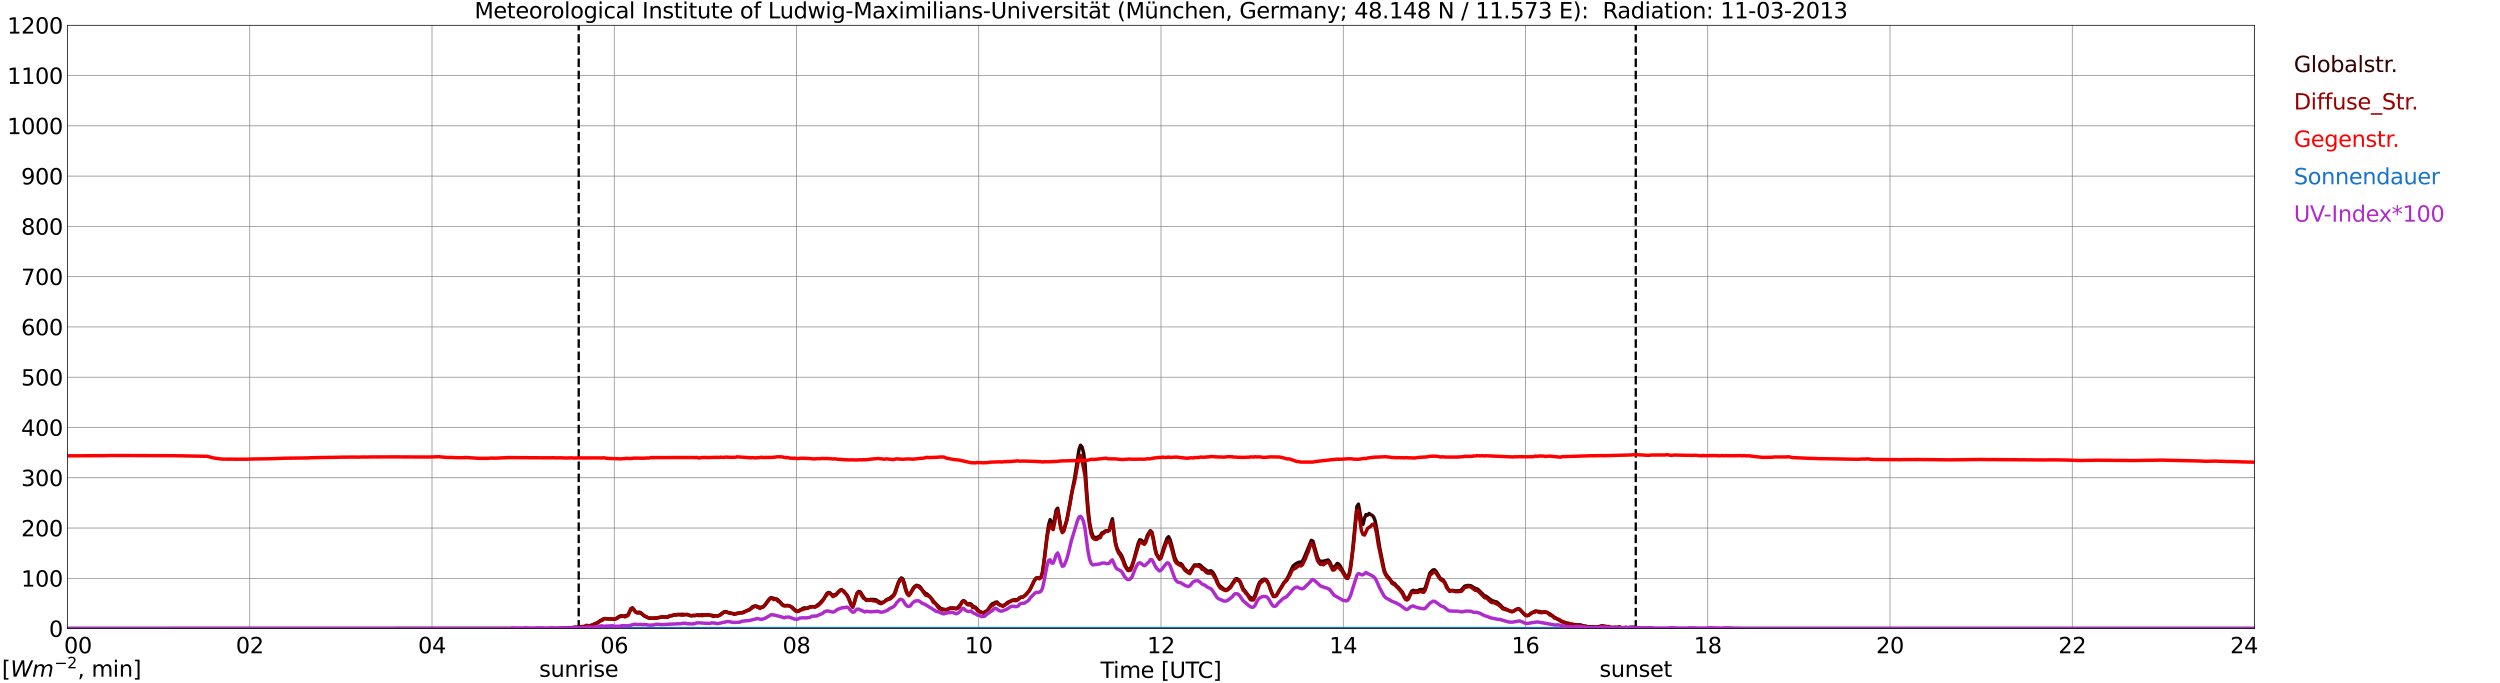 <?xml version="1.0" encoding="utf-8" standalone="no"?>
<!DOCTYPE svg PUBLIC "-//W3C//DTD SVG 1.1//EN"
  "http://www.w3.org/Graphics/SVG/1.1/DTD/svg11.dtd">
<svg xmlns:xlink="http://www.w3.org/1999/xlink" width="1085.4pt" height="296.64pt" viewBox="0 0 1085.4 296.64" xmlns="http://www.w3.org/2000/svg" version="1.1">
 <defs>
  <style type="text/css">*{stroke-linejoin: round; stroke-linecap: butt}</style>
 </defs>
 <g id="figure_1">
  <g id="patch_1">
   <path d="M 0 296.64 
L 1085.4 296.64 
L 1085.4 0 
L 0 0 
z
" style="fill: #ffffff"/>
  </g>
  <g id="axes_1">
   <g id="patch_2">
    <path d="M 29.306 272.909 
L 978.814 272.909 
L 978.814 10.976 
L 29.306 10.976 
z
" style="fill: #ffffff"/>
   </g>
   <g id="patch_3">
    <path d="M 978.814 272.909 
L 978.814 272.909 
L 978.814 10.976 
L 978.814 10.976 
z
" clip-path="url(#pf2e1ec5640)" style="fill: #d3d3d3; opacity: 0.25; stroke: #d3d3d3; stroke-linejoin: miter"/>
   </g>
   <g id="matplotlib.axis_1">
    <g id="xtick_1">
     <g id="line2d_1">
      <path d="M 29.306 272.909 
L 29.306 10.976 
" clip-path="url(#pf2e1ec5640)" style="fill: none; stroke: #808080; stroke-width: 0.3; stroke-linecap: square"/>
     </g>
     <g id="line2d_2"/>
     <g id="text_1">
      <!--    00 -->
      <g transform="translate(18.733 283.627) scale(0.095 -0.095)">
       <defs>
        <path id="DejaVuSans-20" transform="scale(0.016)"/>
        <path id="DejaVuSans-30" d="M 2034 4250 
Q 1547 4250 1301 3770 
Q 1056 3291 1056 2328 
Q 1056 1369 1301 889 
Q 1547 409 2034 409 
Q 2525 409 2770 889 
Q 3016 1369 3016 2328 
Q 3016 3291 2770 3770 
Q 2525 4250 2034 4250 
z
M 2034 4750 
Q 2819 4750 3233 4129 
Q 3647 3509 3647 2328 
Q 3647 1150 3233 529 
Q 2819 -91 2034 -91 
Q 1250 -91 836 529 
Q 422 1150 422 2328 
Q 422 3509 836 4129 
Q 1250 4750 2034 4750 
z
" transform="scale(0.016)"/>
       </defs>
       <use xlink:href="#DejaVuSans-20"/>
       <use xlink:href="#DejaVuSans-20" transform="translate(31.787 0)"/>
       <use xlink:href="#DejaVuSans-20" transform="translate(63.574 0)"/>
       <use xlink:href="#DejaVuSans-30" transform="translate(95.361 0)"/>
       <use xlink:href="#DejaVuSans-30" transform="translate(158.984 0)"/>
      </g>
     </g>
    </g>
    <g id="xtick_2">
     <g id="line2d_3">
      <path d="M 108.431 272.909 
L 108.431 10.976 
" clip-path="url(#pf2e1ec5640)" style="fill: none; stroke: #808080; stroke-width: 0.3; stroke-linecap: square"/>
     </g>
     <g id="line2d_4"/>
     <g id="text_2">
      <!-- 02 -->
      <g transform="translate(102.387 283.627) scale(0.095 -0.095)">
       <defs>
        <path id="DejaVuSans-32" d="M 1228 531 
L 3431 531 
L 3431 0 
L 469 0 
L 469 531 
Q 828 903 1448 1529 
Q 2069 2156 2228 2338 
Q 2531 2678 2651 2914 
Q 2772 3150 2772 3378 
Q 2772 3750 2511 3984 
Q 2250 4219 1831 4219 
Q 1534 4219 1204 4116 
Q 875 4013 500 3803 
L 500 4441 
Q 881 4594 1212 4672 
Q 1544 4750 1819 4750 
Q 2544 4750 2975 4387 
Q 3406 4025 3406 3419 
Q 3406 3131 3298 2873 
Q 3191 2616 2906 2266 
Q 2828 2175 2409 1742 
Q 1991 1309 1228 531 
z
" transform="scale(0.016)"/>
       </defs>
       <use xlink:href="#DejaVuSans-30"/>
       <use xlink:href="#DejaVuSans-32" transform="translate(63.623 0)"/>
      </g>
     </g>
    </g>
    <g id="xtick_3">
     <g id="line2d_5">
      <path d="M 187.557 272.909 
L 187.557 10.976 
" clip-path="url(#pf2e1ec5640)" style="fill: none; stroke: #808080; stroke-width: 0.3; stroke-linecap: square"/>
     </g>
     <g id="line2d_6"/>
     <g id="text_3">
      <!-- 04 -->
      <g transform="translate(181.513 283.627) scale(0.095 -0.095)">
       <defs>
        <path id="DejaVuSans-34" d="M 2419 4116 
L 825 1625 
L 2419 1625 
L 2419 4116 
z
M 2253 4666 
L 3047 4666 
L 3047 1625 
L 3713 1625 
L 3713 1100 
L 3047 1100 
L 3047 0 
L 2419 0 
L 2419 1100 
L 313 1100 
L 313 1709 
L 2253 4666 
z
" transform="scale(0.016)"/>
       </defs>
       <use xlink:href="#DejaVuSans-30"/>
       <use xlink:href="#DejaVuSans-34" transform="translate(63.623 0)"/>
      </g>
     </g>
    </g>
    <g id="xtick_4">
     <g id="line2d_7">
      <path d="M 266.683 272.909 
L 266.683 10.976 
" clip-path="url(#pf2e1ec5640)" style="fill: none; stroke: #808080; stroke-width: 0.3; stroke-linecap: square"/>
     </g>
     <g id="line2d_8"/>
     <g id="text_4">
      <!-- 06 -->
      <g transform="translate(260.638 283.627) scale(0.095 -0.095)">
       <defs>
        <path id="DejaVuSans-36" d="M 2113 2584 
Q 1688 2584 1439 2293 
Q 1191 2003 1191 1497 
Q 1191 994 1439 701 
Q 1688 409 2113 409 
Q 2538 409 2786 701 
Q 3034 994 3034 1497 
Q 3034 2003 2786 2293 
Q 2538 2584 2113 2584 
z
M 3366 4563 
L 3366 3988 
Q 3128 4100 2886 4159 
Q 2644 4219 2406 4219 
Q 1781 4219 1451 3797 
Q 1122 3375 1075 2522 
Q 1259 2794 1537 2939 
Q 1816 3084 2150 3084 
Q 2853 3084 3261 2657 
Q 3669 2231 3669 1497 
Q 3669 778 3244 343 
Q 2819 -91 2113 -91 
Q 1303 -91 875 529 
Q 447 1150 447 2328 
Q 447 3434 972 4092 
Q 1497 4750 2381 4750 
Q 2619 4750 2861 4703 
Q 3103 4656 3366 4563 
z
" transform="scale(0.016)"/>
       </defs>
       <use xlink:href="#DejaVuSans-30"/>
       <use xlink:href="#DejaVuSans-36" transform="translate(63.623 0)"/>
      </g>
     </g>
    </g>
    <g id="xtick_5">
     <g id="line2d_9">
      <path d="M 345.808 272.909 
L 345.808 10.976 
" clip-path="url(#pf2e1ec5640)" style="fill: none; stroke: #808080; stroke-width: 0.3; stroke-linecap: square"/>
     </g>
     <g id="line2d_10"/>
     <g id="text_5">
      <!-- 08 -->
      <g transform="translate(339.764 283.627) scale(0.095 -0.095)">
       <defs>
        <path id="DejaVuSans-38" d="M 2034 2216 
Q 1584 2216 1326 1975 
Q 1069 1734 1069 1313 
Q 1069 891 1326 650 
Q 1584 409 2034 409 
Q 2484 409 2743 651 
Q 3003 894 3003 1313 
Q 3003 1734 2745 1975 
Q 2488 2216 2034 2216 
z
M 1403 2484 
Q 997 2584 770 2862 
Q 544 3141 544 3541 
Q 544 4100 942 4425 
Q 1341 4750 2034 4750 
Q 2731 4750 3128 4425 
Q 3525 4100 3525 3541 
Q 3525 3141 3298 2862 
Q 3072 2584 2669 2484 
Q 3125 2378 3379 2068 
Q 3634 1759 3634 1313 
Q 3634 634 3220 271 
Q 2806 -91 2034 -91 
Q 1263 -91 848 271 
Q 434 634 434 1313 
Q 434 1759 690 2068 
Q 947 2378 1403 2484 
z
M 1172 3481 
Q 1172 3119 1398 2916 
Q 1625 2713 2034 2713 
Q 2441 2713 2670 2916 
Q 2900 3119 2900 3481 
Q 2900 3844 2670 4047 
Q 2441 4250 2034 4250 
Q 1625 4250 1398 4047 
Q 1172 3844 1172 3481 
z
" transform="scale(0.016)"/>
       </defs>
       <use xlink:href="#DejaVuSans-30"/>
       <use xlink:href="#DejaVuSans-38" transform="translate(63.623 0)"/>
      </g>
     </g>
    </g>
    <g id="xtick_6">
     <g id="line2d_11">
      <path d="M 424.934 272.909 
L 424.934 10.976 
" clip-path="url(#pf2e1ec5640)" style="fill: none; stroke: #808080; stroke-width: 0.3; stroke-linecap: square"/>
     </g>
     <g id="line2d_12"/>
     <g id="text_6">
      <!-- 10 -->
      <g transform="translate(418.89 283.627) scale(0.095 -0.095)">
       <defs>
        <path id="DejaVuSans-31" d="M 794 531 
L 1825 531 
L 1825 4091 
L 703 3866 
L 703 4441 
L 1819 4666 
L 2450 4666 
L 2450 531 
L 3481 531 
L 3481 0 
L 794 0 
L 794 531 
z
" transform="scale(0.016)"/>
       </defs>
       <use xlink:href="#DejaVuSans-31"/>
       <use xlink:href="#DejaVuSans-30" transform="translate(63.623 0)"/>
      </g>
     </g>
    </g>
    <g id="xtick_7">
     <g id="line2d_13">
      <path d="M 504.06 272.909 
L 504.06 10.976 
" clip-path="url(#pf2e1ec5640)" style="fill: none; stroke: #808080; stroke-width: 0.3; stroke-linecap: square"/>
     </g>
     <g id="line2d_14"/>
     <g id="text_7">
      <!-- 12 -->
      <g transform="translate(498.015 283.627) scale(0.095 -0.095)">
       <use xlink:href="#DejaVuSans-31"/>
       <use xlink:href="#DejaVuSans-32" transform="translate(63.623 0)"/>
      </g>
     </g>
    </g>
    <g id="xtick_8">
     <g id="line2d_15">
      <path d="M 583.185 272.909 
L 583.185 10.976 
" clip-path="url(#pf2e1ec5640)" style="fill: none; stroke: #808080; stroke-width: 0.3; stroke-linecap: square"/>
     </g>
     <g id="line2d_16"/>
     <g id="text_8">
      <!-- 14 -->
      <g transform="translate(577.141 283.627) scale(0.095 -0.095)">
       <use xlink:href="#DejaVuSans-31"/>
       <use xlink:href="#DejaVuSans-34" transform="translate(63.623 0)"/>
      </g>
     </g>
    </g>
    <g id="xtick_9">
     <g id="line2d_17">
      <path d="M 662.311 272.909 
L 662.311 10.976 
" clip-path="url(#pf2e1ec5640)" style="fill: none; stroke: #808080; stroke-width: 0.3; stroke-linecap: square"/>
     </g>
     <g id="line2d_18"/>
     <g id="text_9">
      <!-- 16 -->
      <g transform="translate(656.267 283.627) scale(0.095 -0.095)">
       <use xlink:href="#DejaVuSans-31"/>
       <use xlink:href="#DejaVuSans-36" transform="translate(63.623 0)"/>
      </g>
     </g>
    </g>
    <g id="xtick_10">
     <g id="line2d_19">
      <path d="M 741.437 272.909 
L 741.437 10.976 
" clip-path="url(#pf2e1ec5640)" style="fill: none; stroke: #808080; stroke-width: 0.3; stroke-linecap: square"/>
     </g>
     <g id="line2d_20"/>
     <g id="text_10">
      <!-- 18 -->
      <g transform="translate(735.392 283.627) scale(0.095 -0.095)">
       <use xlink:href="#DejaVuSans-31"/>
       <use xlink:href="#DejaVuSans-38" transform="translate(63.623 0)"/>
      </g>
     </g>
    </g>
    <g id="xtick_11">
     <g id="line2d_21">
      <path d="M 820.562 272.909 
L 820.562 10.976 
" clip-path="url(#pf2e1ec5640)" style="fill: none; stroke: #808080; stroke-width: 0.3; stroke-linecap: square"/>
     </g>
     <g id="line2d_22"/>
     <g id="text_11">
      <!-- 20 -->
      <g transform="translate(814.518 283.627) scale(0.095 -0.095)">
       <use xlink:href="#DejaVuSans-32"/>
       <use xlink:href="#DejaVuSans-30" transform="translate(63.623 0)"/>
      </g>
     </g>
    </g>
    <g id="xtick_12">
     <g id="line2d_23">
      <path d="M 899.688 272.909 
L 899.688 10.976 
" clip-path="url(#pf2e1ec5640)" style="fill: none; stroke: #808080; stroke-width: 0.3; stroke-linecap: square"/>
     </g>
     <g id="line2d_24"/>
     <g id="text_12">
      <!-- 22 -->
      <g transform="translate(893.644 283.627) scale(0.095 -0.095)">
       <use xlink:href="#DejaVuSans-32"/>
       <use xlink:href="#DejaVuSans-32" transform="translate(63.623 0)"/>
      </g>
     </g>
    </g>
    <g id="xtick_13">
     <g id="line2d_25">
      <path d="M 978.814 272.909 
L 978.814 10.976 
" clip-path="url(#pf2e1ec5640)" style="fill: none; stroke: #808080; stroke-width: 0.3; stroke-linecap: square"/>
     </g>
     <g id="line2d_26"/>
     <g id="text_13">
      <!-- 24    -->
      <g transform="translate(968.241 283.627) scale(0.095 -0.095)">
       <use xlink:href="#DejaVuSans-32"/>
       <use xlink:href="#DejaVuSans-34" transform="translate(63.623 0)"/>
       <use xlink:href="#DejaVuSans-20" transform="translate(127.246 0)"/>
       <use xlink:href="#DejaVuSans-20" transform="translate(159.033 0)"/>
       <use xlink:href="#DejaVuSans-20" transform="translate(190.82 0)"/>
      </g>
     </g>
    </g>
    <g id="text_14">
     <!-- Time [UTC] -->
     <g transform="translate(477.806 294.322) scale(0.095 -0.095)">
      <defs>
       <path id="DejaVuSans-54" d="M -19 4666 
L 3928 4666 
L 3928 4134 
L 2272 4134 
L 2272 0 
L 1638 0 
L 1638 4134 
L -19 4134 
L -19 4666 
z
" transform="scale(0.016)"/>
       <path id="DejaVuSans-69" d="M 603 3500 
L 1178 3500 
L 1178 0 
L 603 0 
L 603 3500 
z
M 603 4863 
L 1178 4863 
L 1178 4134 
L 603 4134 
L 603 4863 
z
" transform="scale(0.016)"/>
       <path id="DejaVuSans-6d" d="M 3328 2828 
Q 3544 3216 3844 3400 
Q 4144 3584 4550 3584 
Q 5097 3584 5394 3201 
Q 5691 2819 5691 2113 
L 5691 0 
L 5113 0 
L 5113 2094 
Q 5113 2597 4934 2840 
Q 4756 3084 4391 3084 
Q 3944 3084 3684 2787 
Q 3425 2491 3425 1978 
L 3425 0 
L 2847 0 
L 2847 2094 
Q 2847 2600 2669 2842 
Q 2491 3084 2119 3084 
Q 1678 3084 1418 2786 
Q 1159 2488 1159 1978 
L 1159 0 
L 581 0 
L 581 3500 
L 1159 3500 
L 1159 2956 
Q 1356 3278 1631 3431 
Q 1906 3584 2284 3584 
Q 2666 3584 2933 3390 
Q 3200 3197 3328 2828 
z
" transform="scale(0.016)"/>
       <path id="DejaVuSans-65" d="M 3597 1894 
L 3597 1613 
L 953 1613 
Q 991 1019 1311 708 
Q 1631 397 2203 397 
Q 2534 397 2845 478 
Q 3156 559 3463 722 
L 3463 178 
Q 3153 47 2828 -22 
Q 2503 -91 2169 -91 
Q 1331 -91 842 396 
Q 353 884 353 1716 
Q 353 2575 817 3079 
Q 1281 3584 2069 3584 
Q 2775 3584 3186 3129 
Q 3597 2675 3597 1894 
z
M 3022 2063 
Q 3016 2534 2758 2815 
Q 2500 3097 2075 3097 
Q 1594 3097 1305 2825 
Q 1016 2553 972 2059 
L 3022 2063 
z
" transform="scale(0.016)"/>
       <path id="DejaVuSans-5b" d="M 550 4863 
L 1875 4863 
L 1875 4416 
L 1125 4416 
L 1125 -397 
L 1875 -397 
L 1875 -844 
L 550 -844 
L 550 4863 
z
" transform="scale(0.016)"/>
       <path id="DejaVuSans-55" d="M 556 4666 
L 1191 4666 
L 1191 1831 
Q 1191 1081 1462 751 
Q 1734 422 2344 422 
Q 2950 422 3222 751 
Q 3494 1081 3494 1831 
L 3494 4666 
L 4128 4666 
L 4128 1753 
Q 4128 841 3676 375 
Q 3225 -91 2344 -91 
Q 1459 -91 1007 375 
Q 556 841 556 1753 
L 556 4666 
z
" transform="scale(0.016)"/>
       <path id="DejaVuSans-43" d="M 4122 4306 
L 4122 3641 
Q 3803 3938 3442 4084 
Q 3081 4231 2675 4231 
Q 1875 4231 1450 3742 
Q 1025 3253 1025 2328 
Q 1025 1406 1450 917 
Q 1875 428 2675 428 
Q 3081 428 3442 575 
Q 3803 722 4122 1019 
L 4122 359 
Q 3791 134 3420 21 
Q 3050 -91 2638 -91 
Q 1578 -91 968 557 
Q 359 1206 359 2328 
Q 359 3453 968 4101 
Q 1578 4750 2638 4750 
Q 3056 4750 3426 4639 
Q 3797 4528 4122 4306 
z
" transform="scale(0.016)"/>
       <path id="DejaVuSans-5d" d="M 1947 4863 
L 1947 -844 
L 622 -844 
L 622 -397 
L 1369 -397 
L 1369 4416 
L 622 4416 
L 622 4863 
L 1947 4863 
z
" transform="scale(0.016)"/>
      </defs>
      <use xlink:href="#DejaVuSans-54"/>
      <use xlink:href="#DejaVuSans-69" transform="translate(57.959 0)"/>
      <use xlink:href="#DejaVuSans-6d" transform="translate(85.742 0)"/>
      <use xlink:href="#DejaVuSans-65" transform="translate(183.154 0)"/>
      <use xlink:href="#DejaVuSans-20" transform="translate(244.678 0)"/>
      <use xlink:href="#DejaVuSans-5b" transform="translate(276.465 0)"/>
      <use xlink:href="#DejaVuSans-55" transform="translate(315.479 0)"/>
      <use xlink:href="#DejaVuSans-54" transform="translate(388.672 0)"/>
      <use xlink:href="#DejaVuSans-43" transform="translate(443.881 0)"/>
      <use xlink:href="#DejaVuSans-5d" transform="translate(513.705 0)"/>
     </g>
    </g>
   </g>
   <g id="matplotlib.axis_2">
    <g id="ytick_1">
     <g id="line2d_27">
      <path d="M 29.306 272.909 
L 978.814 272.909 
" clip-path="url(#pf2e1ec5640)" style="fill: none; stroke: #808080; stroke-width: 0.3; stroke-linecap: square"/>
     </g>
     <g id="line2d_28"/>
     <g id="text_15">
      <!-- 0 -->
      <g transform="translate(21.261 276.518) scale(0.095 -0.095)">
       <use xlink:href="#DejaVuSans-30"/>
      </g>
     </g>
    </g>
    <g id="ytick_2">
     <g id="line2d_29">
      <path d="M 29.306 251.081 
L 978.814 251.081 
" clip-path="url(#pf2e1ec5640)" style="fill: none; stroke: #808080; stroke-width: 0.3; stroke-linecap: square"/>
     </g>
     <g id="line2d_30"/>
     <g id="text_16">
      <!-- 100 -->
      <g transform="translate(9.173 254.69) scale(0.095 -0.095)">
       <use xlink:href="#DejaVuSans-31"/>
       <use xlink:href="#DejaVuSans-30" transform="translate(63.623 0)"/>
       <use xlink:href="#DejaVuSans-30" transform="translate(127.246 0)"/>
      </g>
     </g>
    </g>
    <g id="ytick_3">
     <g id="line2d_31">
      <path d="M 29.306 229.253 
L 978.814 229.253 
" clip-path="url(#pf2e1ec5640)" style="fill: none; stroke: #808080; stroke-width: 0.3; stroke-linecap: square"/>
     </g>
     <g id="line2d_32"/>
     <g id="text_17">
      <!-- 200 -->
      <g transform="translate(9.173 232.863) scale(0.095 -0.095)">
       <use xlink:href="#DejaVuSans-32"/>
       <use xlink:href="#DejaVuSans-30" transform="translate(63.623 0)"/>
       <use xlink:href="#DejaVuSans-30" transform="translate(127.246 0)"/>
      </g>
     </g>
    </g>
    <g id="ytick_4">
     <g id="line2d_33">
      <path d="M 29.306 207.426 
L 978.814 207.426 
" clip-path="url(#pf2e1ec5640)" style="fill: none; stroke: #808080; stroke-width: 0.3; stroke-linecap: square"/>
     </g>
     <g id="line2d_34"/>
     <g id="text_18">
      <!-- 300 -->
      <g transform="translate(9.173 211.035) scale(0.095 -0.095)">
       <defs>
        <path id="DejaVuSans-33" d="M 2597 2516 
Q 3050 2419 3304 2112 
Q 3559 1806 3559 1356 
Q 3559 666 3084 287 
Q 2609 -91 1734 -91 
Q 1441 -91 1130 -33 
Q 819 25 488 141 
L 488 750 
Q 750 597 1062 519 
Q 1375 441 1716 441 
Q 2309 441 2620 675 
Q 2931 909 2931 1356 
Q 2931 1769 2642 2001 
Q 2353 2234 1838 2234 
L 1294 2234 
L 1294 2753 
L 1863 2753 
Q 2328 2753 2575 2939 
Q 2822 3125 2822 3475 
Q 2822 3834 2567 4026 
Q 2313 4219 1838 4219 
Q 1578 4219 1281 4162 
Q 984 4106 628 3988 
L 628 4550 
Q 988 4650 1302 4700 
Q 1616 4750 1894 4750 
Q 2613 4750 3031 4423 
Q 3450 4097 3450 3541 
Q 3450 3153 3228 2886 
Q 3006 2619 2597 2516 
z
" transform="scale(0.016)"/>
       </defs>
       <use xlink:href="#DejaVuSans-33"/>
       <use xlink:href="#DejaVuSans-30" transform="translate(63.623 0)"/>
       <use xlink:href="#DejaVuSans-30" transform="translate(127.246 0)"/>
      </g>
     </g>
    </g>
    <g id="ytick_5">
     <g id="line2d_35">
      <path d="M 29.306 185.598 
L 978.814 185.598 
" clip-path="url(#pf2e1ec5640)" style="fill: none; stroke: #808080; stroke-width: 0.3; stroke-linecap: square"/>
     </g>
     <g id="line2d_36"/>
     <g id="text_19">
      <!-- 400 -->
      <g transform="translate(9.173 189.207) scale(0.095 -0.095)">
       <use xlink:href="#DejaVuSans-34"/>
       <use xlink:href="#DejaVuSans-30" transform="translate(63.623 0)"/>
       <use xlink:href="#DejaVuSans-30" transform="translate(127.246 0)"/>
      </g>
     </g>
    </g>
    <g id="ytick_6">
     <g id="line2d_37">
      <path d="M 29.306 163.77 
L 978.814 163.77 
" clip-path="url(#pf2e1ec5640)" style="fill: none; stroke: #808080; stroke-width: 0.3; stroke-linecap: square"/>
     </g>
     <g id="line2d_38"/>
     <g id="text_20">
      <!-- 500 -->
      <g transform="translate(9.173 167.379) scale(0.095 -0.095)">
       <defs>
        <path id="DejaVuSans-35" d="M 691 4666 
L 3169 4666 
L 3169 4134 
L 1269 4134 
L 1269 2991 
Q 1406 3038 1543 3061 
Q 1681 3084 1819 3084 
Q 2600 3084 3056 2656 
Q 3513 2228 3513 1497 
Q 3513 744 3044 326 
Q 2575 -91 1722 -91 
Q 1428 -91 1123 -41 
Q 819 9 494 109 
L 494 744 
Q 775 591 1075 516 
Q 1375 441 1709 441 
Q 2250 441 2565 725 
Q 2881 1009 2881 1497 
Q 2881 1984 2565 2268 
Q 2250 2553 1709 2553 
Q 1456 2553 1204 2497 
Q 953 2441 691 2322 
L 691 4666 
z
" transform="scale(0.016)"/>
       </defs>
       <use xlink:href="#DejaVuSans-35"/>
       <use xlink:href="#DejaVuSans-30" transform="translate(63.623 0)"/>
       <use xlink:href="#DejaVuSans-30" transform="translate(127.246 0)"/>
      </g>
     </g>
    </g>
    <g id="ytick_7">
     <g id="line2d_39">
      <path d="M 29.306 141.942 
L 978.814 141.942 
" clip-path="url(#pf2e1ec5640)" style="fill: none; stroke: #808080; stroke-width: 0.3; stroke-linecap: square"/>
     </g>
     <g id="line2d_40"/>
     <g id="text_21">
      <!-- 600 -->
      <g transform="translate(9.173 145.551) scale(0.095 -0.095)">
       <use xlink:href="#DejaVuSans-36"/>
       <use xlink:href="#DejaVuSans-30" transform="translate(63.623 0)"/>
       <use xlink:href="#DejaVuSans-30" transform="translate(127.246 0)"/>
      </g>
     </g>
    </g>
    <g id="ytick_8">
     <g id="line2d_41">
      <path d="M 29.306 120.114 
L 978.814 120.114 
" clip-path="url(#pf2e1ec5640)" style="fill: none; stroke: #808080; stroke-width: 0.3; stroke-linecap: square"/>
     </g>
     <g id="line2d_42"/>
     <g id="text_22">
      <!-- 700 -->
      <g transform="translate(9.173 123.724) scale(0.095 -0.095)">
       <defs>
        <path id="DejaVuSans-37" d="M 525 4666 
L 3525 4666 
L 3525 4397 
L 1831 0 
L 1172 0 
L 2766 4134 
L 525 4134 
L 525 4666 
z
" transform="scale(0.016)"/>
       </defs>
       <use xlink:href="#DejaVuSans-37"/>
       <use xlink:href="#DejaVuSans-30" transform="translate(63.623 0)"/>
       <use xlink:href="#DejaVuSans-30" transform="translate(127.246 0)"/>
      </g>
     </g>
    </g>
    <g id="ytick_9">
     <g id="line2d_43">
      <path d="M 29.306 98.287 
L 978.814 98.287 
" clip-path="url(#pf2e1ec5640)" style="fill: none; stroke: #808080; stroke-width: 0.3; stroke-linecap: square"/>
     </g>
     <g id="line2d_44"/>
     <g id="text_23">
      <!-- 800 -->
      <g transform="translate(9.173 101.896) scale(0.095 -0.095)">
       <use xlink:href="#DejaVuSans-38"/>
       <use xlink:href="#DejaVuSans-30" transform="translate(63.623 0)"/>
       <use xlink:href="#DejaVuSans-30" transform="translate(127.246 0)"/>
      </g>
     </g>
    </g>
    <g id="ytick_10">
     <g id="line2d_45">
      <path d="M 29.306 76.459 
L 978.814 76.459 
" clip-path="url(#pf2e1ec5640)" style="fill: none; stroke: #808080; stroke-width: 0.3; stroke-linecap: square"/>
     </g>
     <g id="line2d_46"/>
     <g id="text_24">
      <!-- 900 -->
      <g transform="translate(9.173 80.068) scale(0.095 -0.095)">
       <defs>
        <path id="DejaVuSans-39" d="M 703 97 
L 703 672 
Q 941 559 1184 500 
Q 1428 441 1663 441 
Q 2288 441 2617 861 
Q 2947 1281 2994 2138 
Q 2813 1869 2534 1725 
Q 2256 1581 1919 1581 
Q 1219 1581 811 2004 
Q 403 2428 403 3163 
Q 403 3881 828 4315 
Q 1253 4750 1959 4750 
Q 2769 4750 3195 4129 
Q 3622 3509 3622 2328 
Q 3622 1225 3098 567 
Q 2575 -91 1691 -91 
Q 1453 -91 1209 -44 
Q 966 3 703 97 
z
M 1959 2075 
Q 2384 2075 2632 2365 
Q 2881 2656 2881 3163 
Q 2881 3666 2632 3958 
Q 2384 4250 1959 4250 
Q 1534 4250 1286 3958 
Q 1038 3666 1038 3163 
Q 1038 2656 1286 2365 
Q 1534 2075 1959 2075 
z
" transform="scale(0.016)"/>
       </defs>
       <use xlink:href="#DejaVuSans-39"/>
       <use xlink:href="#DejaVuSans-30" transform="translate(63.623 0)"/>
       <use xlink:href="#DejaVuSans-30" transform="translate(127.246 0)"/>
      </g>
     </g>
    </g>
    <g id="ytick_11">
     <g id="line2d_47">
      <path d="M 29.306 54.631 
L 978.814 54.631 
" clip-path="url(#pf2e1ec5640)" style="fill: none; stroke: #808080; stroke-width: 0.3; stroke-linecap: square"/>
     </g>
     <g id="line2d_48"/>
     <g id="text_25">
      <!-- 1000 -->
      <g transform="translate(3.128 58.24) scale(0.095 -0.095)">
       <use xlink:href="#DejaVuSans-31"/>
       <use xlink:href="#DejaVuSans-30" transform="translate(63.623 0)"/>
       <use xlink:href="#DejaVuSans-30" transform="translate(127.246 0)"/>
       <use xlink:href="#DejaVuSans-30" transform="translate(190.869 0)"/>
      </g>
     </g>
    </g>
    <g id="ytick_12">
     <g id="line2d_49">
      <path d="M 29.306 32.803 
L 978.814 32.803 
" clip-path="url(#pf2e1ec5640)" style="fill: none; stroke: #808080; stroke-width: 0.3; stroke-linecap: square"/>
     </g>
     <g id="line2d_50"/>
     <g id="text_26">
      <!-- 1100 -->
      <g transform="translate(3.128 36.413) scale(0.095 -0.095)">
       <use xlink:href="#DejaVuSans-31"/>
       <use xlink:href="#DejaVuSans-31" transform="translate(63.623 0)"/>
       <use xlink:href="#DejaVuSans-30" transform="translate(127.246 0)"/>
       <use xlink:href="#DejaVuSans-30" transform="translate(190.869 0)"/>
      </g>
     </g>
    </g>
    <g id="ytick_13">
     <g id="line2d_51">
      <path d="M 29.306 10.976 
L 978.814 10.976 
" clip-path="url(#pf2e1ec5640)" style="fill: none; stroke: #808080; stroke-width: 0.3; stroke-linecap: square"/>
     </g>
     <g id="line2d_52"/>
     <g id="text_27">
      <!-- 1200 -->
      <g transform="translate(3.128 14.585) scale(0.095 -0.095)">
       <use xlink:href="#DejaVuSans-31"/>
       <use xlink:href="#DejaVuSans-32" transform="translate(63.623 0)"/>
       <use xlink:href="#DejaVuSans-30" transform="translate(127.246 0)"/>
       <use xlink:href="#DejaVuSans-30" transform="translate(190.869 0)"/>
      </g>
     </g>
    </g>
   </g>
   <g id="line2d_53">
    <path d="M 251.253 272.909 
L 251.253 10.976 
" clip-path="url(#pf2e1ec5640)" style="fill: none; stroke-dasharray: 3.7,1.6; stroke-dashoffset: 0; stroke: #000000"/>
   </g>
   <g id="line2d_54">
    <path d="M 710.182 272.909 
L 710.182 10.976 
" clip-path="url(#pf2e1ec5640)" style="fill: none; stroke-dasharray: 3.7,1.6; stroke-dashoffset: 0; stroke: #000000"/>
   </g>
   <g id="line2d_55">
    <path d="M 29.306 272.909 
L 242.286 272.909 
L 242.945 272.712 
L 244.264 272.684 
L 245.583 272.684 
L 248.22 272.536 
L 249.539 272.328 
L 253.495 272.09 
L 254.814 271.944 
L 256.133 271.737 
L 258.111 271.025 
L 259.43 270.285 
L 262.067 268.685 
L 262.726 268.567 
L 264.045 268.657 
L 266.683 268.864 
L 268.002 268.242 
L 268.661 267.738 
L 269.32 267.382 
L 269.98 267.354 
L 270.639 267.559 
L 272.617 267.026 
L 273.936 264.243 
L 274.595 263.887 
L 275.255 264.658 
L 275.914 265.664 
L 276.573 266.02 
L 277.233 265.754 
L 277.892 265.872 
L 279.87 267.53 
L 280.53 267.766 
L 281.189 268.153 
L 281.849 268.36 
L 284.486 268.36 
L 287.783 267.827 
L 289.761 267.856 
L 290.42 267.707 
L 291.08 267.382 
L 293.717 266.878 
L 295.036 266.79 
L 296.355 266.701 
L 297.014 266.79 
L 298.333 266.79 
L 299.652 267.293 
L 300.311 267.382 
L 300.971 267.234 
L 301.63 267.234 
L 302.289 267.085 
L 302.949 267.057 
L 303.608 267.234 
L 304.267 266.939 
L 308.224 267.026 
L 310.861 267.441 
L 311.521 267.472 
L 312.18 267.234 
L 314.158 265.782 
L 314.818 265.546 
L 315.477 265.605 
L 316.136 266.02 
L 316.796 265.989 
L 317.455 266.317 
L 319.433 266.583 
L 320.093 266.227 
L 322.071 266.02 
L 323.39 265.457 
L 324.708 265.014 
L 325.368 264.806 
L 326.027 264.213 
L 326.686 263.442 
L 327.346 263.206 
L 328.005 263.117 
L 328.665 263.206 
L 329.983 263.798 
L 330.643 263.562 
L 331.302 263.562 
L 331.961 262.94 
L 332.621 262.052 
L 333.28 260.925 
L 334.599 259.533 
L 335.258 259.563 
L 336.577 260.009 
L 337.236 260.037 
L 338.555 261.163 
L 339.215 261.993 
L 339.874 262.615 
L 340.533 262.881 
L 341.193 262.999 
L 341.852 262.792 
L 343.171 263.265 
L 343.83 263.621 
L 344.49 264.392 
L 345.149 264.776 
L 345.808 265.308 
L 346.468 265.308 
L 349.105 263.887 
L 350.424 264.036 
L 351.743 263.473 
L 353.062 263.383 
L 353.721 263.414 
L 354.38 263.147 
L 355.04 262.554 
L 355.699 262.111 
L 357.677 259.947 
L 358.996 257.669 
L 359.655 257.223 
L 360.315 257.372 
L 361.634 258.675 
L 362.293 258.142 
L 362.952 258.112 
L 364.93 256.097 
L 365.59 256.097 
L 366.249 256.632 
L 367.568 258.112 
L 368.227 259.208 
L 369.546 262.495 
L 370.206 263.414 
L 370.865 261.814 
L 371.524 259.149 
L 372.184 257.431 
L 372.843 256.78 
L 373.502 256.988 
L 374.821 259.118 
L 375.481 259.919 
L 376.14 260.334 
L 377.459 260.362 
L 378.118 260.244 
L 380.096 260.334 
L 382.074 261.489 
L 382.734 261.606 
L 383.393 261.43 
L 384.053 261.133 
L 384.712 260.452 
L 385.371 260.068 
L 386.031 259.889 
L 388.009 258.291 
L 388.668 256.809 
L 389.987 252.989 
L 390.646 251.655 
L 391.306 250.915 
L 391.965 251.299 
L 392.624 253.137 
L 393.284 255.743 
L 393.943 257.579 
L 394.603 258.112 
L 395.262 257.49 
L 396.581 255.18 
L 397.24 254.499 
L 397.899 254.113 
L 398.559 254.261 
L 399.218 254.558 
L 399.878 255.298 
L 400.537 256.335 
L 401.856 257.669 
L 402.515 257.904 
L 403.175 258.616 
L 403.834 259.118 
L 405.812 261.665 
L 408.45 264.213 
L 410.428 264.658 
L 411.087 264.568 
L 413.065 263.977 
L 413.725 263.918 
L 414.384 264.064 
L 415.703 263.977 
L 417.022 262.407 
L 417.681 261.222 
L 418.34 260.749 
L 419 261.104 
L 419.659 262.021 
L 420.318 262.139 
L 420.978 262.111 
L 421.637 262.259 
L 422.297 263.088 
L 423.615 263.739 
L 424.934 265.16 
L 425.593 265.605 
L 426.253 265.902 
L 426.912 266.02 
L 428.231 265.28 
L 428.89 264.806 
L 430.209 262.792 
L 430.869 262.111 
L 431.528 261.903 
L 432.187 261.489 
L 432.847 261.371 
L 433.506 262.08 
L 434.165 262.615 
L 435.484 262.999 
L 436.144 262.674 
L 437.462 261.547 
L 438.781 260.956 
L 440.1 260.452 
L 440.759 260.362 
L 441.419 260.421 
L 442.078 260.126 
L 443.397 259.208 
L 444.056 259.208 
L 445.375 258.23 
L 446.694 256.632 
L 447.353 255.623 
L 449.331 251.566 
L 449.991 250.974 
L 450.65 250.826 
L 451.309 251.123 
L 451.969 250.618 
L 452.628 248.339 
L 453.287 243.57 
L 454.606 232.346 
L 455.266 227.933 
L 455.925 225.593 
L 456.584 227.311 
L 457.244 227.902 
L 457.903 224.971 
L 458.563 221.387 
L 459.222 220.647 
L 460.541 228.791 
L 461.2 230.657 
L 461.859 230.124 
L 463.178 225.652 
L 464.497 218.662 
L 465.816 211.287 
L 466.475 208.03 
L 468.453 195.206 
L 469.113 193.31 
L 469.772 194.08 
L 470.431 196.479 
L 471.091 201.484 
L 471.75 212.59 
L 472.409 220.913 
L 473.069 226.896 
L 473.728 230.332 
L 474.388 232.434 
L 475.047 233.381 
L 476.366 233.322 
L 477.685 232.613 
L 478.344 231.427 
L 479.003 231.189 
L 479.663 230.657 
L 480.322 230.391 
L 480.981 230.539 
L 481.641 230.094 
L 482.3 227.4 
L 482.96 225.237 
L 483.619 230.954 
L 484.278 235.426 
L 484.938 237.794 
L 485.597 239.277 
L 486.916 241.112 
L 487.575 242.712 
L 488.235 244.607 
L 488.894 246.146 
L 489.553 247.124 
L 490.213 247.095 
L 490.872 246.681 
L 491.532 245.319 
L 492.191 243.332 
L 494.169 235.869 
L 494.828 234.359 
L 495.488 234.507 
L 496.147 235.129 
L 496.807 235.455 
L 497.466 234.538 
L 498.125 232.434 
L 499.444 230.391 
L 500.103 231.043 
L 500.763 233.944 
L 501.422 237.736 
L 502.082 240.431 
L 502.741 241.527 
L 503.4 242.385 
L 504.06 241.734 
L 505.379 237.29 
L 506.697 233.678 
L 507.357 233.027 
L 508.016 234.359 
L 508.675 236.609 
L 509.994 241.883 
L 510.654 243.363 
L 511.313 244.282 
L 511.972 244.666 
L 512.632 244.666 
L 513.291 245.319 
L 513.95 246.502 
L 515.929 248.457 
L 516.588 248.043 
L 517.247 247.272 
L 518.566 245.288 
L 519.885 245.319 
L 520.544 245.14 
L 521.204 245.436 
L 521.863 246.146 
L 524.501 248.16 
L 525.16 247.894 
L 525.819 247.805 
L 526.479 248.398 
L 527.138 249.435 
L 527.797 250.797 
L 529.116 253.847 
L 529.776 254.528 
L 530.435 254.973 
L 531.094 255.595 
L 531.754 255.951 
L 532.413 256.01 
L 533.073 255.654 
L 533.732 255.15 
L 534.391 254.381 
L 536.369 251.36 
L 537.029 251.24 
L 537.688 251.686 
L 538.348 252.367 
L 539.666 255.447 
L 541.644 258.053 
L 542.304 258.972 
L 542.963 259.474 
L 543.623 259.771 
L 544.282 259.653 
L 544.941 258.26 
L 546.26 254.174 
L 546.919 252.751 
L 548.238 251.596 
L 548.898 251.478 
L 549.557 251.596 
L 550.216 252.308 
L 550.876 253.759 
L 552.195 257.549 
L 552.854 258.705 
L 553.513 259 
L 554.173 258.409 
L 557.47 252.84 
L 558.129 252.188 
L 558.788 251.24 
L 559.448 249.996 
L 560.766 246.975 
L 561.426 245.703 
L 562.745 244.666 
L 564.063 244.044 
L 564.723 244.192 
L 565.382 243.66 
L 566.042 242.533 
L 569.338 234.597 
L 569.998 234.953 
L 571.976 241.852 
L 572.635 243.304 
L 573.295 243.688 
L 574.613 243.66 
L 576.592 243.125 
L 577.251 243.836 
L 577.91 245.377 
L 578.57 246.443 
L 579.229 246.176 
L 579.889 245.613 
L 580.548 244.635 
L 581.207 244.843 
L 581.867 245.731 
L 583.845 249.464 
L 584.504 250.559 
L 585.164 250.441 
L 585.823 248.842 
L 586.482 245.111 
L 587.142 239.986 
L 588.46 226.243 
L 589.12 219.876 
L 589.779 218.87 
L 591.098 226.184 
L 591.757 227.666 
L 592.417 224.94 
L 593.076 223.401 
L 593.736 223.668 
L 594.395 222.928 
L 595.054 223.401 
L 595.714 223.726 
L 596.373 224.438 
L 597.032 226.125 
L 597.692 229.533 
L 599.011 237.794 
L 600.989 247.569 
L 601.648 249.108 
L 602.307 250.116 
L 602.967 250.797 
L 604.286 252.633 
L 605.604 253.491 
L 606.264 254.32 
L 606.923 254.825 
L 608.901 257.134 
L 609.561 258.585 
L 610.22 259.594 
L 610.879 260.037 
L 611.539 259.356 
L 612.858 256.691 
L 613.517 256.304 
L 614.176 256.542 
L 615.495 256.512 
L 616.154 256.128 
L 616.814 255.979 
L 618.133 255.92 
L 618.792 255.209 
L 620.77 248.872 
L 621.429 248.071 
L 622.089 247.479 
L 622.748 247.362 
L 623.408 247.925 
L 625.386 251.24 
L 626.045 251.448 
L 626.705 251.952 
L 627.364 253.048 
L 628.683 255.772 
L 629.342 256.335 
L 630.001 256.394 
L 630.661 256.304 
L 631.32 256.483 
L 631.98 256.542 
L 633.958 256.453 
L 634.617 255.92 
L 635.936 254.469 
L 637.255 254.174 
L 638.573 254.292 
L 640.552 255.506 
L 641.211 255.623 
L 641.87 256.069 
L 643.189 257.372 
L 644.508 258.705 
L 645.167 258.823 
L 647.805 260.836 
L 648.464 260.956 
L 649.123 261.222 
L 649.783 261.34 
L 651.102 262.436 
L 652.42 263.77 
L 653.08 264.213 
L 653.739 264.392 
L 655.717 265.398 
L 657.036 265.367 
L 658.355 264.599 
L 659.014 264.302 
L 659.674 264.42 
L 661.652 266.524 
L 662.311 267.175 
L 662.97 267.234 
L 663.63 267.085 
L 664.289 266.642 
L 664.949 266.048 
L 665.608 265.813 
L 666.267 265.398 
L 666.927 265.28 
L 667.586 265.516 
L 668.246 265.428 
L 668.905 265.695 
L 669.564 265.723 
L 670.224 265.636 
L 670.883 265.843 
L 671.542 265.843 
L 672.861 266.494 
L 674.839 267.974 
L 677.477 269.545 
L 679.455 270.255 
L 680.774 270.728 
L 683.411 271.232 
L 684.071 271.173 
L 684.73 271.35 
L 685.389 271.202 
L 689.346 272.121 
L 690.664 272.09 
L 691.324 272.239 
L 693.302 272.269 
L 695.28 271.737 
L 695.939 271.678 
L 696.599 272.003 
L 697.258 272.031 
L 697.918 272.21 
L 698.577 272.269 
L 699.236 272.446 
L 701.215 272.536 
L 703.193 272.239 
L 703.852 272.505 
L 705.171 272.477 
L 707.149 272.477 
L 707.808 272.328 
L 709.786 272.387 
L 711.765 272.802 
L 713.083 272.832 
L 713.743 272.802 
L 715.062 272.909 
L 716.38 272.773 
L 717.04 272.712 
L 717.699 272.909 
L 978.154 272.909 
L 978.154 272.909 
" clip-path="url(#pf2e1ec5640)" style="fill: none; stroke: #330000; stroke-width: 1.5; stroke-linecap: square"/>
   </g>
   <g id="line2d_56">
    <path d="M 29.306 272.909 
L 242.945 272.845 
L 243.604 272.636 
L 244.264 272.76 
L 244.923 272.509 
L 246.242 272.551 
L 246.901 272.636 
L 249.539 272.383 
L 250.198 272.426 
L 250.858 272.258 
L 251.517 272.341 
L 252.176 272.258 
L 252.836 271.964 
L 253.495 272.005 
L 254.814 271.459 
L 255.473 271.796 
L 256.133 271.713 
L 256.792 271.376 
L 257.451 271.418 
L 258.111 270.746 
L 258.77 270.663 
L 259.43 270.453 
L 260.089 269.99 
L 260.748 269.32 
L 261.408 269.362 
L 262.067 268.648 
L 262.726 268.563 
L 264.045 268.775 
L 264.705 268.648 
L 265.364 268.731 
L 266.023 268.689 
L 266.683 268.899 
L 267.342 268.731 
L 268.002 268.438 
L 268.661 267.808 
L 270.639 267.472 
L 271.298 267.849 
L 272.617 267.262 
L 273.277 265.92 
L 273.936 264.324 
L 274.595 264.156 
L 275.914 265.666 
L 276.573 266.046 
L 277.233 266.171 
L 277.892 266.088 
L 278.552 266.339 
L 279.87 267.472 
L 280.53 267.725 
L 281.189 268.102 
L 281.849 268.312 
L 283.167 268.438 
L 284.486 268.27 
L 285.145 268.438 
L 285.805 268.102 
L 286.464 268.102 
L 287.124 267.808 
L 287.783 267.849 
L 288.442 268.017 
L 289.102 267.934 
L 289.761 268.061 
L 290.42 267.43 
L 291.08 267.22 
L 291.739 267.347 
L 292.399 266.969 
L 293.058 266.843 
L 293.717 267.052 
L 294.377 266.716 
L 295.696 267.052 
L 296.355 267.094 
L 298.333 266.758 
L 298.992 267.052 
L 300.311 267.303 
L 300.971 267.138 
L 301.63 267.303 
L 302.949 266.884 
L 303.608 267.262 
L 304.267 266.926 
L 304.927 267.347 
L 305.586 266.926 
L 306.246 267.052 
L 307.564 266.801 
L 308.224 267.138 
L 308.883 267.303 
L 309.543 267.64 
L 310.861 267.303 
L 311.521 267.472 
L 312.839 266.926 
L 314.158 265.834 
L 314.818 265.71 
L 316.136 265.961 
L 316.796 266.297 
L 318.114 266.297 
L 318.774 266.758 
L 319.433 266.38 
L 320.093 266.38 
L 320.752 266.256 
L 321.411 266.002 
L 322.071 266.088 
L 322.73 266.002 
L 328.005 263.106 
L 328.665 263.569 
L 329.324 263.82 
L 329.983 264.197 
L 330.643 263.652 
L 331.302 263.442 
L 331.961 262.772 
L 332.621 261.89 
L 333.28 261.301 
L 333.94 260.126 
L 334.599 259.707 
L 335.258 259.875 
L 335.918 260.336 
L 336.577 260.209 
L 337.236 260.377 
L 337.896 261.135 
L 338.555 261.427 
L 339.874 262.855 
L 340.533 263.106 
L 341.193 262.938 
L 341.852 263.023 
L 342.512 262.982 
L 343.171 263.233 
L 343.83 263.82 
L 344.49 264.241 
L 345.149 265.121 
L 345.808 265.457 
L 346.468 265.5 
L 347.127 265.206 
L 347.787 264.743 
L 348.446 264.66 
L 349.105 264.365 
L 350.424 264.114 
L 351.083 263.946 
L 351.743 263.442 
L 352.402 263.527 
L 353.062 263.359 
L 353.721 263.652 
L 355.04 263.064 
L 355.699 262.519 
L 357.018 261.091 
L 358.337 259.035 
L 359.655 257.481 
L 360.315 257.608 
L 360.974 258.238 
L 361.634 259.035 
L 362.293 258.616 
L 362.952 258.363 
L 363.612 257.439 
L 364.271 256.726 
L 364.93 256.307 
L 365.59 256.307 
L 366.249 256.726 
L 367.568 258.321 
L 368.227 259.413 
L 369.546 262.687 
L 370.206 263.695 
L 370.865 261.932 
L 371.524 259.498 
L 372.184 257.525 
L 372.843 257.147 
L 373.502 257.315 
L 374.162 258.699 
L 374.821 259.664 
L 375.481 260.085 
L 376.14 260.714 
L 376.799 260.631 
L 377.459 260.672 
L 378.118 260.463 
L 378.777 260.755 
L 380.756 261.091 
L 381.415 261.722 
L 382.074 262.015 
L 382.734 262.058 
L 385.371 260.295 
L 386.031 260.253 
L 386.69 259.875 
L 388.009 258.657 
L 388.668 257.481 
L 389.987 253.327 
L 390.646 252.151 
L 391.306 251.437 
L 391.965 251.69 
L 393.284 256.516 
L 393.943 257.944 
L 394.603 258.616 
L 395.262 257.776 
L 396.581 255.593 
L 397.24 254.838 
L 397.899 254.501 
L 398.559 254.501 
L 399.218 255.174 
L 399.878 255.678 
L 401.856 258.406 
L 402.515 258.531 
L 403.175 258.867 
L 403.834 259.33 
L 404.493 260.085 
L 405.153 261.513 
L 405.812 261.846 
L 406.471 262.436 
L 407.131 263.527 
L 407.79 264.197 
L 408.45 264.619 
L 409.109 264.87 
L 409.768 264.743 
L 411.087 264.828 
L 412.406 263.946 
L 414.384 264.156 
L 415.043 264.409 
L 416.362 263.778 
L 417.681 261.554 
L 418.34 261.008 
L 419 261.386 
L 419.659 262.268 
L 420.318 262.645 
L 421.637 262.645 
L 422.297 263.778 
L 422.956 263.82 
L 423.615 264.073 
L 424.275 264.955 
L 424.934 265.5 
L 425.593 265.793 
L 426.253 265.878 
L 426.912 266.256 
L 428.231 265.834 
L 429.55 263.988 
L 430.209 263.318 
L 432.187 261.932 
L 432.847 261.805 
L 433.506 262.392 
L 434.165 262.728 
L 435.484 263.233 
L 436.144 262.645 
L 437.462 261.973 
L 438.122 261.301 
L 438.781 261.135 
L 439.44 260.589 
L 440.1 260.755 
L 441.419 260.755 
L 442.078 260.253 
L 442.737 259.413 
L 443.397 259.286 
L 444.056 259.286 
L 444.716 258.826 
L 446.694 256.726 
L 447.353 255.634 
L 448.672 252.781 
L 449.331 251.732 
L 449.991 250.891 
L 451.309 251.269 
L 451.969 250.723 
L 452.628 248.416 
L 453.287 243.797 
L 454.606 233.261 
L 455.266 229.736 
L 455.925 227.553 
L 456.584 229.317 
L 457.244 229.945 
L 457.903 226.839 
L 458.563 222.683 
L 459.222 221.592 
L 459.881 225.161 
L 460.541 229.441 
L 461.2 231.246 
L 461.859 230.659 
L 462.519 228.057 
L 463.178 226.084 
L 464.497 219.031 
L 465.156 214.96 
L 465.816 211.896 
L 466.475 209.545 
L 468.453 198.505 
L 469.113 197.708 
L 469.772 199.849 
L 471.091 206.69 
L 472.409 223.314 
L 473.069 228.35 
L 473.728 231.792 
L 474.388 233.47 
L 475.047 233.975 
L 475.706 234.228 
L 476.366 234.101 
L 477.025 233.514 
L 477.685 233.47 
L 478.344 232.087 
L 479.663 231.078 
L 480.322 230.659 
L 480.981 230.659 
L 481.641 230.323 
L 482.3 227.889 
L 482.96 226.462 
L 484.278 236.033 
L 484.938 238.467 
L 485.597 240.019 
L 486.256 240.901 
L 487.575 243.505 
L 488.235 245.519 
L 489.553 247.617 
L 490.213 247.744 
L 490.872 247.534 
L 491.532 245.897 
L 494.169 237.166 
L 494.828 235.276 
L 495.488 235.402 
L 496.147 235.948 
L 496.807 236.325 
L 497.466 235.487 
L 498.125 233.387 
L 499.444 230.786 
L 500.103 231.541 
L 500.763 234.479 
L 501.422 238.257 
L 502.082 240.691 
L 503.4 242.832 
L 504.06 242.328 
L 505.379 238.425 
L 506.038 236.535 
L 506.697 235.066 
L 507.357 234.73 
L 508.016 236.074 
L 508.675 238.172 
L 509.994 243.21 
L 510.654 244.343 
L 511.313 244.847 
L 513.291 245.938 
L 514.61 247.785 
L 515.929 248.667 
L 516.588 249.045 
L 517.247 247.953 
L 517.907 246.484 
L 518.566 245.812 
L 519.885 245.687 
L 520.544 245.897 
L 521.204 246.233 
L 521.863 247.156 
L 522.522 247.281 
L 523.841 248.584 
L 524.501 248.876 
L 525.819 248.75 
L 526.479 249.213 
L 527.797 251.395 
L 528.457 253.115 
L 529.116 254.333 
L 529.776 255.257 
L 531.754 256.348 
L 532.413 256.39 
L 533.073 256.097 
L 534.391 254.964 
L 535.051 253.661 
L 535.71 252.949 
L 536.369 251.646 
L 537.029 251.9 
L 537.688 251.983 
L 538.348 252.655 
L 539.666 256.18 
L 540.326 256.726 
L 540.985 257.734 
L 541.644 258.238 
L 542.304 259.539 
L 542.963 260.421 
L 543.623 260.546 
L 544.282 260.421 
L 544.941 259.077 
L 546.919 253.452 
L 547.579 252.823 
L 548.238 252.36 
L 548.898 251.605 
L 549.557 251.983 
L 550.216 252.696 
L 550.876 253.788 
L 551.535 255.802 
L 552.854 258.994 
L 553.513 258.826 
L 554.173 258.531 
L 554.832 257.566 
L 555.491 256.224 
L 556.151 255.383 
L 557.47 253.159 
L 558.788 251.858 
L 559.448 250.599 
L 560.107 249.59 
L 560.766 247.953 
L 561.426 247.198 
L 562.745 246.526 
L 563.404 245.938 
L 564.063 245.519 
L 564.723 245.729 
L 565.382 245.351 
L 566.701 242.706 
L 567.36 240.901 
L 568.02 239.473 
L 568.679 237.249 
L 569.338 235.697 
L 569.998 236.535 
L 570.657 238.593 
L 571.976 243.293 
L 572.635 244.343 
L 573.295 245.057 
L 573.954 244.764 
L 574.613 245.225 
L 575.273 244.596 
L 576.592 243.965 
L 577.251 244.764 
L 578.57 247.493 
L 579.229 247.449 
L 580.548 246.065 
L 581.207 246.233 
L 581.867 247.156 
L 582.526 247.785 
L 583.845 250.053 
L 584.504 251.018 
L 585.164 251.144 
L 585.823 249.549 
L 586.482 246.065 
L 587.801 235.107 
L 588.46 227.721 
L 589.12 221.633 
L 589.779 221.718 
L 591.098 230.449 
L 591.757 232.045 
L 592.417 232.296 
L 593.736 229.441 
L 595.054 228.518 
L 595.714 227.762 
L 596.373 227.511 
L 597.032 228.854 
L 597.692 231.792 
L 598.351 236.199 
L 600.329 245.561 
L 600.989 248.372 
L 601.648 249.675 
L 602.307 250.723 
L 603.626 251.941 
L 604.286 253.201 
L 605.604 253.997 
L 607.582 256.056 
L 608.901 257.776 
L 609.561 259.203 
L 610.22 260.253 
L 610.879 260.504 
L 611.539 260 
L 612.198 258.406 
L 612.858 257.271 
L 613.517 257.062 
L 614.176 257.271 
L 614.836 257.147 
L 615.495 257.23 
L 616.154 256.894 
L 616.814 256.811 
L 617.473 257.062 
L 618.133 257.147 
L 618.792 256.18 
L 620.77 249.841 
L 622.089 248.667 
L 622.748 248.416 
L 623.408 248.708 
L 624.726 250.767 
L 625.386 251.522 
L 626.045 252.068 
L 626.705 252.319 
L 627.364 253.41 
L 628.023 255.047 
L 629.342 256.769 
L 630.001 256.558 
L 630.661 256.516 
L 631.98 256.894 
L 633.958 256.811 
L 634.617 256.643 
L 635.936 255.089 
L 637.914 254.628 
L 638.573 254.879 
L 639.892 255.844 
L 640.552 256.307 
L 641.211 256.433 
L 641.87 256.726 
L 643.189 258.112 
L 644.508 259.454 
L 645.167 259.622 
L 645.827 260 
L 647.145 261.301 
L 647.805 261.637 
L 648.464 261.554 
L 650.442 262.519 
L 651.761 263.61 
L 652.42 264.324 
L 655.058 265.079 
L 656.377 265.666 
L 657.036 265.457 
L 657.695 264.911 
L 659.014 264.282 
L 659.674 264.451 
L 660.992 265.751 
L 661.652 266.548 
L 662.97 267.347 
L 663.63 267.22 
L 664.289 266.592 
L 664.949 266.297 
L 665.608 265.878 
L 666.267 265.878 
L 666.927 265.415 
L 667.586 265.5 
L 668.246 265.92 
L 669.564 266.002 
L 670.224 265.625 
L 670.883 265.666 
L 671.542 265.834 
L 672.202 266.339 
L 672.861 267.011 
L 673.521 267.22 
L 674.18 267.598 
L 674.839 268.353 
L 675.499 268.395 
L 676.158 268.816 
L 676.817 268.899 
L 677.477 269.277 
L 678.136 270.032 
L 678.796 270.076 
L 679.455 270.578 
L 680.114 270.621 
L 680.774 270.536 
L 681.433 270.704 
L 682.092 271.082 
L 682.752 270.957 
L 683.411 271.418 
L 684.73 271.459 
L 685.389 271.25 
L 686.049 271.291 
L 686.708 271.754 
L 687.368 271.964 
L 688.686 271.881 
L 689.346 272.258 
L 691.324 272.049 
L 691.983 272.215 
L 692.643 272.09 
L 693.302 272.383 
L 693.961 272.426 
L 694.621 272.173 
L 695.28 271.796 
L 695.939 271.713 
L 696.599 271.964 
L 697.258 271.922 
L 697.918 272.049 
L 698.577 272.005 
L 699.236 272.468 
L 699.896 272.341 
L 700.555 272.383 
L 701.215 272.215 
L 701.874 272.468 
L 703.193 272.173 
L 703.852 272.509 
L 705.171 272.719 
L 705.83 272.3 
L 706.49 272.636 
L 707.149 272.551 
L 707.808 272.804 
L 708.468 272.383 
L 709.786 272.383 
L 710.446 272.719 
L 711.105 272.909 
L 711.765 272.76 
L 712.424 272.909 
L 713.083 272.719 
L 713.743 272.887 
L 715.062 272.845 
L 715.721 272.636 
L 716.38 272.909 
L 717.04 272.719 
L 717.699 272.909 
L 978.154 272.909 
L 978.154 272.909 
" clip-path="url(#pf2e1ec5640)" style="fill: none; stroke: #990000; stroke-width: 1.5; stroke-linecap: square"/>
   </g>
   <g id="line2d_57">
    <path d="M 29.306 197.898 
L 39.197 197.861 
L 40.515 197.834 
L 44.472 197.861 
L 46.45 197.797 
L 48.428 197.758 
L 75.462 197.854 
L 77.441 197.882 
L 82.716 197.987 
L 89.969 198.112 
L 92.606 198.795 
L 93.925 198.998 
L 95.244 199.183 
L 96.563 199.317 
L 100.519 199.345 
L 102.497 199.365 
L 107.772 199.356 
L 109.091 199.284 
L 113.707 199.22 
L 116.344 199.183 
L 122.278 199.002 
L 123.597 198.941 
L 133.488 198.812 
L 135.466 198.721 
L 142.06 198.598 
L 144.038 198.579 
L 147.994 198.481 
L 153.929 198.439 
L 155.907 198.483 
L 157.226 198.406 
L 159.204 198.432 
L 161.182 198.376 
L 172.391 198.36 
L 185.579 198.428 
L 190.854 198.286 
L 191.513 198.406 
L 192.832 198.489 
L 194.151 198.603 
L 196.129 198.596 
L 197.448 198.681 
L 200.085 198.721 
L 202.723 198.646 
L 204.701 198.775 
L 207.998 198.989 
L 209.317 198.985 
L 211.954 198.978 
L 213.273 198.876 
L 215.251 198.911 
L 219.867 198.699 
L 221.186 198.666 
L 238.329 198.769 
L 240.308 198.725 
L 240.967 198.801 
L 243.604 198.76 
L 245.583 198.849 
L 248.22 198.793 
L 248.88 198.869 
L 250.858 198.814 
L 258.77 198.799 
L 260.089 198.806 
L 261.408 198.817 
L 262.067 198.74 
L 263.386 198.993 
L 269.32 199.216 
L 271.298 199.087 
L 271.958 198.989 
L 273.936 199.096 
L 275.255 198.897 
L 279.87 198.941 
L 280.53 198.841 
L 281.849 198.86 
L 282.508 198.677 
L 300.971 198.627 
L 301.63 198.721 
L 302.289 198.577 
L 303.608 198.88 
L 304.267 198.677 
L 305.586 198.601 
L 308.224 198.67 
L 309.543 198.579 
L 311.521 198.546 
L 312.18 198.587 
L 312.839 198.5 
L 314.158 198.577 
L 315.477 198.428 
L 316.136 198.557 
L 316.796 198.494 
L 317.455 198.585 
L 318.774 198.509 
L 319.433 198.535 
L 320.093 198.339 
L 326.027 198.762 
L 326.686 198.655 
L 328.005 198.817 
L 328.665 198.69 
L 329.324 198.718 
L 330.643 198.507 
L 331.302 198.635 
L 335.258 198.594 
L 336.577 198.456 
L 337.236 198.332 
L 338.555 198.332 
L 339.215 198.315 
L 340.533 198.568 
L 341.193 198.688 
L 341.852 198.638 
L 343.171 198.935 
L 343.83 198.913 
L 344.49 199.007 
L 345.149 198.887 
L 345.808 199.079 
L 346.468 199.096 
L 347.787 198.924 
L 351.083 199.024 
L 353.062 199.225 
L 353.721 199.242 
L 354.38 199.129 
L 356.359 199.133 
L 357.018 199.004 
L 357.677 199.107 
L 358.996 199.037 
L 360.315 199.155 
L 360.974 199.153 
L 361.634 199.306 
L 362.293 199.192 
L 363.612 199.378 
L 367.568 199.633 
L 372.184 199.694 
L 373.502 199.598 
L 374.162 199.679 
L 374.821 199.541 
L 375.481 199.646 
L 379.437 199.207 
L 380.756 199.114 
L 381.415 199.085 
L 384.053 199.382 
L 384.712 199.21 
L 388.009 199.535 
L 388.668 199.299 
L 389.328 199.205 
L 391.965 199.419 
L 392.624 199.319 
L 393.284 199.332 
L 393.943 199.231 
L 396.581 199.343 
L 399.878 198.959 
L 400.537 198.998 
L 402.515 198.55 
L 403.175 198.666 
L 404.493 198.627 
L 406.471 198.546 
L 408.45 198.408 
L 409.768 198.43 
L 411.087 198.959 
L 414.384 199.546 
L 416.362 199.736 
L 421.637 200.906 
L 423.615 200.932 
L 424.275 200.807 
L 426.912 200.93 
L 428.89 200.827 
L 429.55 200.659 
L 434.165 200.5 
L 434.825 200.593 
L 436.144 200.43 
L 437.462 200.382 
L 438.781 200.362 
L 441.419 200.133 
L 442.078 200.122 
L 442.737 200.227 
L 444.056 200.161 
L 448.012 200.292 
L 449.331 200.312 
L 451.309 200.452 
L 451.969 200.441 
L 452.628 200.591 
L 453.287 200.46 
L 455.266 200.484 
L 456.584 200.447 
L 457.244 200.351 
L 458.563 200.364 
L 460.541 200.131 
L 464.497 200.019 
L 466.475 200.002 
L 467.134 199.947 
L 469.113 200.046 
L 472.409 199.777 
L 473.728 199.439 
L 474.388 199.395 
L 475.047 199.476 
L 480.322 198.911 
L 480.981 199.207 
L 484.278 199.225 
L 485.597 199.384 
L 487.575 199.528 
L 488.894 199.356 
L 489.553 199.397 
L 490.213 199.258 
L 490.872 199.36 
L 492.191 199.362 
L 493.51 199.373 
L 494.828 199.338 
L 496.807 199.373 
L 498.125 199.194 
L 499.444 199.19 
L 501.422 198.786 
L 502.082 198.777 
L 502.741 198.611 
L 504.06 198.631 
L 504.719 198.465 
L 506.038 198.616 
L 507.357 198.435 
L 508.016 198.601 
L 509.994 198.485 
L 510.654 198.432 
L 515.269 198.952 
L 517.247 198.747 
L 517.907 198.86 
L 518.566 198.681 
L 520.544 198.618 
L 521.204 198.443 
L 523.182 198.513 
L 523.841 198.354 
L 524.501 198.411 
L 525.819 198.166 
L 527.797 198.339 
L 529.776 198.43 
L 530.435 198.376 
L 531.094 198.507 
L 533.073 198.262 
L 535.051 198.291 
L 535.71 198.481 
L 536.369 198.419 
L 537.688 198.566 
L 538.348 198.478 
L 539.007 198.601 
L 542.304 198.478 
L 543.623 198.332 
L 544.282 198.478 
L 544.941 198.286 
L 545.601 198.391 
L 546.919 198.343 
L 548.238 198.555 
L 548.898 198.629 
L 551.535 198.352 
L 555.491 198.422 
L 556.81 198.677 
L 558.788 199.249 
L 559.448 199.205 
L 560.107 199.332 
L 562.745 200.273 
L 564.063 200.471 
L 564.723 200.624 
L 569.998 200.611 
L 571.317 200.353 
L 580.548 199.327 
L 581.207 199.428 
L 585.823 199.159 
L 586.482 199.159 
L 587.801 199.356 
L 589.779 199.404 
L 592.417 199.031 
L 593.076 199.122 
L 593.736 198.854 
L 596.373 198.515 
L 601.648 198.288 
L 602.307 198.408 
L 602.967 198.413 
L 604.286 198.642 
L 605.604 198.653 
L 606.264 198.738 
L 606.923 198.681 
L 608.242 198.734 
L 608.901 198.694 
L 609.561 198.797 
L 610.22 198.708 
L 614.176 198.847 
L 616.154 198.563 
L 619.451 198.371 
L 620.77 198.105 
L 623.408 198.053 
L 624.726 198.234 
L 625.386 198.454 
L 626.045 198.282 
L 626.705 198.38 
L 628.023 198.443 
L 632.639 198.446 
L 635.276 198.278 
L 635.936 198.061 
L 636.595 198.164 
L 637.255 198.077 
L 637.914 198.166 
L 639.233 198.101 
L 639.892 197.904 
L 640.552 197.998 
L 641.211 197.819 
L 642.53 197.924 
L 643.848 197.839 
L 644.508 197.987 
L 645.167 197.874 
L 657.036 198.395 
L 657.695 198.282 
L 658.355 198.365 
L 659.014 198.269 
L 662.97 198.321 
L 665.608 198.286 
L 666.267 198.055 
L 666.927 198.026 
L 667.586 198.171 
L 668.246 197.965 
L 670.224 198.029 
L 670.883 198.212 
L 672.202 198.068 
L 672.861 198.02 
L 677.477 198.481 
L 678.136 198.275 
L 690.664 197.867 
L 693.302 197.854 
L 694.621 197.808 
L 696.599 197.841 
L 707.808 197.538 
L 709.786 197.369 
L 713.083 197.535 
L 715.721 197.714 
L 717.04 197.546 
L 722.974 197.542 
L 723.633 197.389 
L 725.612 197.727 
L 726.93 197.562 
L 734.843 197.734 
L 735.502 197.664 
L 736.821 197.727 
L 738.14 197.841 
L 738.799 197.915 
L 739.459 197.736 
L 740.118 197.874 
L 742.096 197.81 
L 744.734 197.793 
L 745.393 197.778 
L 746.052 197.906 
L 748.031 197.806 
L 748.69 197.896 
L 749.349 197.81 
L 751.987 197.876 
L 754.624 197.823 
L 755.284 197.771 
L 756.602 197.889 
L 757.262 197.773 
L 757.921 197.93 
L 759.24 197.869 
L 761.218 198.125 
L 765.174 198.572 
L 769.131 198.526 
L 770.449 198.4 
L 775.725 198.391 
L 776.384 198.291 
L 778.362 198.662 
L 786.275 199.026 
L 788.253 199.035 
L 788.912 199.122 
L 790.231 199.118 
L 806.715 199.413 
L 808.694 199.279 
L 809.353 199.327 
L 810.672 199.218 
L 813.309 199.493 
L 823.859 199.557 
L 824.519 199.62 
L 825.837 199.544 
L 833.091 199.515 
L 840.344 199.574 
L 842.981 199.605 
L 846.938 199.653 
L 860.125 199.48 
L 864.082 199.563 
L 865.4 199.526 
L 867.378 199.546 
L 885.841 199.685 
L 892.435 199.653 
L 897.71 199.749 
L 900.347 199.838 
L 902.326 199.939 
L 903.644 199.936 
L 906.282 199.856 
L 907.601 199.869 
L 910.898 199.795 
L 912.876 199.827 
L 926.063 199.947 
L 938.592 199.762 
L 943.207 199.88 
L 955.076 200.144 
L 957.714 200.277 
L 961.67 200.196 
L 966.945 200.366 
L 970.242 200.414 
L 973.539 200.543 
L 976.176 200.591 
L 978.154 200.652 
L 978.154 200.652 
" clip-path="url(#pf2e1ec5640)" style="fill: none; stroke: #ff0000; stroke-width: 1.5; stroke-linecap: square"/>
   </g>
   <g id="line2d_58">
    <path d="M 29.306 272.909 
L 978.154 272.909 
L 978.154 272.909 
" clip-path="url(#pf2e1ec5640)" style="fill: none; stroke: #1773cc; stroke-width: 1.5; stroke-linecap: square"/>
   </g>
   <g id="line2d_59">
    <path d="M 29.306 272.909 
L 221.845 272.909 
L 222.504 272.581 
L 223.823 272.734 
L 225.801 272.778 
L 227.12 272.778 
L 227.779 272.56 
L 229.098 272.647 
L 229.757 272.778 
L 232.395 272.778 
L 233.054 272.581 
L 234.373 272.581 
L 236.351 272.756 
L 238.329 272.778 
L 238.989 272.56 
L 240.308 272.581 
L 240.967 272.756 
L 245.583 272.56 
L 246.242 272.712 
L 248.88 272.647 
L 249.539 272.407 
L 250.858 272.472 
L 251.517 272.581 
L 254.155 272.516 
L 254.814 272.276 
L 256.133 272.276 
L 256.792 272.385 
L 259.43 272.145 
L 260.089 271.839 
L 261.408 271.73 
L 262.067 271.883 
L 266.023 271.686 
L 266.683 271.883 
L 268.661 271.905 
L 269.32 271.861 
L 269.98 271.621 
L 271.298 271.643 
L 271.958 271.708 
L 273.936 271.468 
L 274.595 271.184 
L 275.914 271.01 
L 276.573 271.141 
L 278.552 271.119 
L 279.211 271.228 
L 279.87 271.097 
L 281.189 271.315 
L 281.849 271.425 
L 283.827 271.337 
L 284.486 271.075 
L 285.805 271.032 
L 287.124 271.184 
L 293.717 270.857 
L 295.696 270.792 
L 296.355 270.595 
L 297.674 270.595 
L 298.333 270.792 
L 300.311 270.879 
L 301.63 270.77 
L 302.289 270.486 
L 303.608 270.399 
L 305.586 270.573 
L 308.224 270.661 
L 308.883 270.442 
L 310.202 270.508 
L 311.521 270.748 
L 312.839 270.508 
L 314.158 270.18 
L 314.818 270.093 
L 315.477 269.853 
L 316.796 269.918 
L 318.114 270.224 
L 320.093 270.202 
L 321.411 270.071 
L 322.071 269.744 
L 323.39 269.569 
L 325.368 269.416 
L 327.346 268.892 
L 328.005 268.783 
L 328.665 268.543 
L 330.643 268.914 
L 331.961 268.521 
L 333.94 267.43 
L 334.599 266.95 
L 335.258 266.884 
L 336.577 267.124 
L 337.236 267.343 
L 337.896 267.43 
L 340.533 268.216 
L 341.193 267.932 
L 342.512 267.91 
L 343.83 268.347 
L 345.149 268.805 
L 345.808 268.871 
L 346.468 268.783 
L 347.127 268.369 
L 348.446 268.216 
L 349.765 268.281 
L 351.083 268.15 
L 351.743 267.998 
L 352.402 267.583 
L 353.062 267.496 
L 354.38 267.474 
L 356.359 266.644 
L 357.018 266.382 
L 357.677 265.771 
L 358.337 265.444 
L 358.996 265.247 
L 359.655 265.291 
L 361.634 265.771 
L 362.293 265.531 
L 363.612 264.571 
L 365.59 263.872 
L 366.909 263.807 
L 367.568 263.567 
L 368.227 263.807 
L 369.546 265.269 
L 370.206 265.815 
L 370.865 265.706 
L 371.524 264.876 
L 372.184 264.461 
L 372.843 264.461 
L 375.481 265.684 
L 376.14 265.4 
L 377.459 265.553 
L 378.118 265.64 
L 379.437 265.509 
L 380.096 265.509 
L 380.756 265.335 
L 382.734 265.837 
L 384.053 265.466 
L 385.371 264.942 
L 386.031 264.352 
L 388.009 263.392 
L 388.668 262.65 
L 389.328 261.646 
L 390.646 260.271 
L 391.306 260.183 
L 391.965 260.554 
L 393.284 262.65 
L 393.943 263.217 
L 394.603 263.326 
L 395.262 263.021 
L 395.921 262.082 
L 396.581 261.427 
L 397.24 260.969 
L 398.559 260.816 
L 399.218 261.013 
L 400.537 262.039 
L 401.196 262.17 
L 404.493 264.156 
L 405.812 265.051 
L 406.471 265.444 
L 407.131 265.531 
L 409.109 266.36 
L 409.768 266.513 
L 411.087 266.164 
L 411.746 265.989 
L 412.406 266.011 
L 413.065 265.793 
L 413.725 265.946 
L 415.043 266.47 
L 415.703 266.295 
L 416.362 265.837 
L 417.022 265.225 
L 417.681 264.265 
L 418.34 264.112 
L 419 264.789 
L 419.659 265.247 
L 420.318 265.487 
L 421.637 265.291 
L 422.297 265.968 
L 422.956 266.317 
L 423.615 266.535 
L 424.275 267.037 
L 424.934 267.103 
L 426.253 267.736 
L 427.572 267.539 
L 428.231 266.863 
L 430.209 265.487 
L 430.869 265.029 
L 431.528 264.374 
L 432.187 264.112 
L 432.847 264.396 
L 433.506 264.92 
L 434.165 265.247 
L 434.825 265.378 
L 435.484 265.051 
L 436.803 264.68 
L 438.781 263.414 
L 439.44 263.217 
L 440.1 263.239 
L 440.759 263.392 
L 441.419 263.37 
L 442.078 263.108 
L 442.737 262.279 
L 443.397 261.973 
L 444.716 261.864 
L 446.034 261.078 
L 446.694 260.467 
L 447.353 259.528 
L 449.331 257.498 
L 449.991 257.149 
L 450.65 257.215 
L 451.309 257.04 
L 451.969 256.713 
L 452.628 255.316 
L 453.287 252.282 
L 454.606 245.449 
L 455.266 243.31 
L 455.925 243.048 
L 456.584 244.445 
L 457.244 244.489 
L 457.903 242.896 
L 458.563 240.8 
L 459.222 240.058 
L 459.881 241.739 
L 460.541 244.118 
L 461.2 245.842 
L 461.859 245.69 
L 462.519 244.293 
L 463.178 242.612 
L 463.838 240.233 
L 465.156 234.71 
L 467.794 226.066 
L 468.453 224.517 
L 469.113 224.146 
L 469.772 224.953 
L 470.431 226.481 
L 471.091 229.69 
L 472.409 239.621 
L 473.069 242.83 
L 473.728 244.576 
L 474.388 245.253 
L 477.685 244.816 
L 478.344 244.445 
L 479.663 244.445 
L 480.322 244.707 
L 480.981 244.707 
L 481.641 244.489 
L 482.3 243.507 
L 482.96 243.07 
L 484.278 246.126 
L 484.938 246.999 
L 486.256 247.632 
L 486.916 248.112 
L 487.575 249.095 
L 488.235 250.317 
L 488.894 251.125 
L 489.553 251.605 
L 490.213 251.605 
L 490.872 251.212 
L 491.532 250.361 
L 492.85 246.999 
L 493.51 245.624 
L 494.169 244.62 
L 494.828 244.293 
L 495.488 244.62 
L 496.147 245.253 
L 496.807 245.602 
L 497.466 245.275 
L 498.125 244.511 
L 498.785 243.965 
L 499.444 242.983 
L 500.103 243.027 
L 500.763 244.074 
L 501.422 245.537 
L 502.082 246.606 
L 502.741 247.327 
L 503.4 247.872 
L 504.06 247.589 
L 506.038 245.078 
L 506.697 244.358 
L 507.357 244.489 
L 508.016 245.559 
L 509.994 251.016 
L 510.654 252.129 
L 511.313 252.718 
L 512.632 253.024 
L 514.61 254.246 
L 515.929 254.661 
L 516.588 254.29 
L 517.907 252.74 
L 518.566 252.303 
L 519.885 252.129 
L 520.544 252.325 
L 521.863 253.548 
L 522.522 253.897 
L 523.182 254.05 
L 523.841 254.704 
L 525.819 255.687 
L 526.479 256.516 
L 528.457 259.528 
L 529.116 259.987 
L 530.435 260.532 
L 531.094 260.86 
L 531.754 260.991 
L 532.413 260.904 
L 533.073 260.598 
L 535.051 259.092 
L 535.71 258.131 
L 536.369 257.739 
L 537.029 257.76 
L 537.688 258.088 
L 538.348 258.786 
L 539.666 260.773 
L 542.304 263.043 
L 542.963 263.457 
L 543.623 263.676 
L 544.282 263.523 
L 544.941 262.803 
L 545.601 261.318 
L 546.26 260.205 
L 546.919 259.572 
L 548.238 258.961 
L 549.557 259.005 
L 550.216 259.354 
L 550.876 260.183 
L 552.195 262.497 
L 552.854 263.174 
L 553.513 263.261 
L 554.173 262.89 
L 554.832 261.951 
L 556.81 260.074 
L 557.47 259.594 
L 558.129 259.376 
L 558.788 258.874 
L 561.426 255.818 
L 562.085 255.206 
L 562.745 254.988 
L 563.404 254.901 
L 564.063 255.294 
L 564.723 255.534 
L 565.382 255.621 
L 566.042 255.425 
L 566.701 254.683 
L 568.02 253.482 
L 568.679 252.805 
L 569.338 251.932 
L 569.998 251.605 
L 571.317 252.5 
L 573.295 254.399 
L 575.273 255.141 
L 575.932 255.272 
L 577.251 255.883 
L 579.229 258.459 
L 582.526 260.314 
L 583.185 260.729 
L 583.845 260.751 
L 584.504 260.904 
L 585.164 260.62 
L 585.823 259.681 
L 586.482 258.153 
L 587.801 253.919 
L 589.12 249.75 
L 589.779 249.007 
L 590.439 249.226 
L 591.098 249.575 
L 591.757 249.553 
L 593.076 248.571 
L 593.736 249.051 
L 594.395 249.269 
L 596.373 250.361 
L 597.032 251.103 
L 597.692 252.303 
L 599.011 255.272 
L 600.989 258.895 
L 601.648 259.528 
L 604.286 261.056 
L 605.604 261.537 
L 607.582 262.519 
L 610.22 264.483 
L 610.879 264.636 
L 611.539 264.243 
L 612.198 263.61 
L 612.858 263.217 
L 613.517 263.064 
L 614.836 263.632 
L 616.154 263.981 
L 617.473 264.178 
L 618.133 264.33 
L 618.792 264.09 
L 620.111 262.65 
L 620.77 261.908 
L 622.089 261.013 
L 622.748 261.056 
L 623.408 261.406 
L 625.386 262.868 
L 626.045 263.239 
L 626.705 263.414 
L 628.023 264.396 
L 628.683 264.963 
L 629.342 265.247 
L 631.32 265.335 
L 632.639 265.313 
L 634.617 265.662 
L 636.595 265.291 
L 638.573 265.378 
L 639.892 265.88 
L 641.211 265.837 
L 642.53 266.251 
L 644.508 267.299 
L 645.827 267.692 
L 647.145 268.238 
L 650.442 268.914 
L 651.102 268.871 
L 653.08 269.482 
L 655.058 270.049 
L 656.377 270.137 
L 658.355 269.831 
L 659.674 269.569 
L 660.992 270.028 
L 662.311 270.639 
L 662.97 270.704 
L 664.289 270.486 
L 666.267 270.18 
L 667.586 270.028 
L 675.499 271.403 
L 676.158 271.25 
L 677.477 271.468 
L 679.455 271.948 
L 683.411 272.232 
L 684.071 272.014 
L 686.049 272.058 
L 690.005 272.516 
L 694.621 272.45 
L 695.28 272.21 
L 697.258 272.319 
L 699.236 272.603 
L 701.874 272.603 
L 707.808 272.472 
L 708.468 272.603 
L 717.699 272.625 
L 718.358 272.756 
L 724.293 272.778 
L 724.952 272.56 
L 726.93 272.603 
L 728.909 272.778 
L 732.865 272.778 
L 733.524 272.56 
L 736.162 272.669 
L 737.48 272.778 
L 740.777 272.778 
L 741.437 272.603 
L 742.756 272.56 
L 747.371 272.778 
L 748.031 272.778 
L 748.69 272.581 
L 750.009 272.581 
L 752.646 272.778 
L 754.624 272.8 
L 755.943 272.909 
L 978.154 272.909 
L 978.154 272.909 
" clip-path="url(#pf2e1ec5640)" style="fill: none; stroke: #b02bcc; stroke-width: 1.5; stroke-linecap: square"/>
   </g>
   <g id="patch_4">
    <path d="M 29.306 272.909 
L 29.306 10.976 
" style="fill: none; stroke: #000000; stroke-width: 0.3; stroke-linejoin: miter; stroke-linecap: square"/>
   </g>
   <g id="patch_5">
    <path d="M 978.814 272.909 
L 978.814 10.976 
" style="fill: none; stroke: #000000; stroke-width: 0.3; stroke-linejoin: miter; stroke-linecap: square"/>
   </g>
   <g id="patch_6">
    <path d="M 29.306 272.909 
L 978.814 272.909 
" style="fill: none; stroke: #000000; stroke-width: 0.3; stroke-linejoin: miter; stroke-linecap: square"/>
   </g>
   <g id="patch_7">
    <path d="M 29.306 10.976 
L 978.814 10.976 
" style="fill: none; stroke: #000000; stroke-width: 0.3; stroke-linejoin: miter; stroke-linecap: square"/>
   </g>
   <g id="text_28">
    <!-- sunrise -->
    <g transform="translate(234.089 293.863) scale(0.095 -0.095)">
     <defs>
      <path id="DejaVuSans-73" d="M 2834 3397 
L 2834 2853 
Q 2591 2978 2328 3040 
Q 2066 3103 1784 3103 
Q 1356 3103 1142 2972 
Q 928 2841 928 2578 
Q 928 2378 1081 2264 
Q 1234 2150 1697 2047 
L 1894 2003 
Q 2506 1872 2764 1633 
Q 3022 1394 3022 966 
Q 3022 478 2636 193 
Q 2250 -91 1575 -91 
Q 1294 -91 989 -36 
Q 684 19 347 128 
L 347 722 
Q 666 556 975 473 
Q 1284 391 1588 391 
Q 1994 391 2212 530 
Q 2431 669 2431 922 
Q 2431 1156 2273 1281 
Q 2116 1406 1581 1522 
L 1381 1569 
Q 847 1681 609 1914 
Q 372 2147 372 2553 
Q 372 3047 722 3315 
Q 1072 3584 1716 3584 
Q 2034 3584 2315 3537 
Q 2597 3491 2834 3397 
z
" transform="scale(0.016)"/>
      <path id="DejaVuSans-75" d="M 544 1381 
L 544 3500 
L 1119 3500 
L 1119 1403 
Q 1119 906 1312 657 
Q 1506 409 1894 409 
Q 2359 409 2629 706 
Q 2900 1003 2900 1516 
L 2900 3500 
L 3475 3500 
L 3475 0 
L 2900 0 
L 2900 538 
Q 2691 219 2414 64 
Q 2138 -91 1772 -91 
Q 1169 -91 856 284 
Q 544 659 544 1381 
z
M 1991 3584 
L 1991 3584 
z
" transform="scale(0.016)"/>
      <path id="DejaVuSans-6e" d="M 3513 2113 
L 3513 0 
L 2938 0 
L 2938 2094 
Q 2938 2591 2744 2837 
Q 2550 3084 2163 3084 
Q 1697 3084 1428 2787 
Q 1159 2491 1159 1978 
L 1159 0 
L 581 0 
L 581 3500 
L 1159 3500 
L 1159 2956 
Q 1366 3272 1645 3428 
Q 1925 3584 2291 3584 
Q 2894 3584 3203 3211 
Q 3513 2838 3513 2113 
z
" transform="scale(0.016)"/>
      <path id="DejaVuSans-72" d="M 2631 2963 
Q 2534 3019 2420 3045 
Q 2306 3072 2169 3072 
Q 1681 3072 1420 2755 
Q 1159 2438 1159 1844 
L 1159 0 
L 581 0 
L 581 3500 
L 1159 3500 
L 1159 2956 
Q 1341 3275 1631 3429 
Q 1922 3584 2338 3584 
Q 2397 3584 2469 3576 
Q 2541 3569 2628 3553 
L 2631 2963 
z
" transform="scale(0.016)"/>
     </defs>
     <use xlink:href="#DejaVuSans-73"/>
     <use xlink:href="#DejaVuSans-75" transform="translate(52.1 0)"/>
     <use xlink:href="#DejaVuSans-6e" transform="translate(115.479 0)"/>
     <use xlink:href="#DejaVuSans-72" transform="translate(178.857 0)"/>
     <use xlink:href="#DejaVuSans-69" transform="translate(219.971 0)"/>
     <use xlink:href="#DejaVuSans-73" transform="translate(247.754 0)"/>
     <use xlink:href="#DejaVuSans-65" transform="translate(299.854 0)"/>
    </g>
   </g>
   <g id="text_29">
    <!-- sunset -->
    <g transform="translate(694.428 293.863) scale(0.095 -0.095)">
     <defs>
      <path id="DejaVuSans-74" d="M 1172 4494 
L 1172 3500 
L 2356 3500 
L 2356 3053 
L 1172 3053 
L 1172 1153 
Q 1172 725 1289 603 
Q 1406 481 1766 481 
L 2356 481 
L 2356 0 
L 1766 0 
Q 1100 0 847 248 
Q 594 497 594 1153 
L 594 3053 
L 172 3053 
L 172 3500 
L 594 3500 
L 594 4494 
L 1172 4494 
z
" transform="scale(0.016)"/>
     </defs>
     <use xlink:href="#DejaVuSans-73"/>
     <use xlink:href="#DejaVuSans-75" transform="translate(52.1 0)"/>
     <use xlink:href="#DejaVuSans-6e" transform="translate(115.479 0)"/>
     <use xlink:href="#DejaVuSans-73" transform="translate(178.857 0)"/>
     <use xlink:href="#DejaVuSans-65" transform="translate(230.957 0)"/>
     <use xlink:href="#DejaVuSans-74" transform="translate(292.48 0)"/>
    </g>
   </g>
   <g id="text_30">
    <!-- [$Wm^{-2}$, min] -->
    <g transform="translate(0.821 293.863) scale(0.095 -0.095)">
     <defs>
      <path id="DejaVuSans-Oblique-57" d="M 616 4666 
L 1228 4666 
L 1453 697 
L 3213 4666 
L 3916 4666 
L 4147 697 
L 5888 4666 
L 6528 4666 
L 4453 0 
L 3659 0 
L 3444 3891 
L 1697 0 
L 903 0 
L 616 4666 
z
" transform="scale(0.016)"/>
      <path id="DejaVuSans-Oblique-6d" d="M 5747 2113 
L 5338 0 
L 4763 0 
L 5166 2094 
Q 5191 2228 5203 2325 
Q 5216 2422 5216 2491 
Q 5216 2772 5059 2928 
Q 4903 3084 4622 3084 
Q 4203 3084 3875 2770 
Q 3547 2456 3450 1953 
L 3066 0 
L 2491 0 
L 2900 2094 
Q 2925 2209 2937 2307 
Q 2950 2406 2950 2484 
Q 2950 2769 2794 2926 
Q 2638 3084 2363 3084 
Q 1938 3084 1609 2770 
Q 1281 2456 1184 1953 
L 800 0 
L 225 0 
L 909 3500 
L 1484 3500 
L 1375 2956 
Q 1609 3263 1923 3423 
Q 2238 3584 2597 3584 
Q 2978 3584 3223 3384 
Q 3469 3184 3519 2828 
Q 3781 3197 4126 3390 
Q 4472 3584 4856 3584 
Q 5306 3584 5551 3325 
Q 5797 3066 5797 2591 
Q 5797 2488 5784 2364 
Q 5772 2241 5747 2113 
z
" transform="scale(0.016)"/>
      <path id="DejaVuSans-2212" d="M 678 2272 
L 4684 2272 
L 4684 1741 
L 678 1741 
L 678 2272 
z
" transform="scale(0.016)"/>
      <path id="DejaVuSans-2c" d="M 750 794 
L 1409 794 
L 1409 256 
L 897 -744 
L 494 -744 
L 750 256 
L 750 794 
z
" transform="scale(0.016)"/>
     </defs>
     <use xlink:href="#DejaVuSans-5b" transform="translate(0 0.766)"/>
     <use xlink:href="#DejaVuSans-Oblique-57" transform="translate(39.014 0.766)"/>
     <use xlink:href="#DejaVuSans-Oblique-6d" transform="translate(137.891 0.766)"/>
     <use xlink:href="#DejaVuSans-2212" transform="translate(239.953 39.047) scale(0.7)"/>
     <use xlink:href="#DejaVuSans-32" transform="translate(298.605 39.047) scale(0.7)"/>
     <use xlink:href="#DejaVuSans-2c" transform="translate(345.875 0.766)"/>
     <use xlink:href="#DejaVuSans-20" transform="translate(377.663 0.766)"/>
     <use xlink:href="#DejaVuSans-6d" transform="translate(409.45 0.766)"/>
     <use xlink:href="#DejaVuSans-69" transform="translate(506.862 0.766)"/>
     <use xlink:href="#DejaVuSans-6e" transform="translate(534.645 0.766)"/>
     <use xlink:href="#DejaVuSans-5d" transform="translate(598.024 0.766)"/>
    </g>
   </g>
   <g id="text_31">
    <!-- Globalstr. -->
    <g style="fill: #330000" transform="translate(995.905 31.291) scale(0.095 -0.095)">
     <defs>
      <path id="DejaVuSans-47" d="M 3809 666 
L 3809 1919 
L 2778 1919 
L 2778 2438 
L 4434 2438 
L 4434 434 
Q 4069 175 3628 42 
Q 3188 -91 2688 -91 
Q 1594 -91 976 548 
Q 359 1188 359 2328 
Q 359 3472 976 4111 
Q 1594 4750 2688 4750 
Q 3144 4750 3555 4637 
Q 3966 4525 4313 4306 
L 4313 3634 
Q 3963 3931 3569 4081 
Q 3175 4231 2741 4231 
Q 1884 4231 1454 3753 
Q 1025 3275 1025 2328 
Q 1025 1384 1454 906 
Q 1884 428 2741 428 
Q 3075 428 3337 486 
Q 3600 544 3809 666 
z
" transform="scale(0.016)"/>
      <path id="DejaVuSans-6c" d="M 603 4863 
L 1178 4863 
L 1178 0 
L 603 0 
L 603 4863 
z
" transform="scale(0.016)"/>
      <path id="DejaVuSans-6f" d="M 1959 3097 
Q 1497 3097 1228 2736 
Q 959 2375 959 1747 
Q 959 1119 1226 758 
Q 1494 397 1959 397 
Q 2419 397 2687 759 
Q 2956 1122 2956 1747 
Q 2956 2369 2687 2733 
Q 2419 3097 1959 3097 
z
M 1959 3584 
Q 2709 3584 3137 3096 
Q 3566 2609 3566 1747 
Q 3566 888 3137 398 
Q 2709 -91 1959 -91 
Q 1206 -91 779 398 
Q 353 888 353 1747 
Q 353 2609 779 3096 
Q 1206 3584 1959 3584 
z
" transform="scale(0.016)"/>
      <path id="DejaVuSans-62" d="M 3116 1747 
Q 3116 2381 2855 2742 
Q 2594 3103 2138 3103 
Q 1681 3103 1420 2742 
Q 1159 2381 1159 1747 
Q 1159 1113 1420 752 
Q 1681 391 2138 391 
Q 2594 391 2855 752 
Q 3116 1113 3116 1747 
z
M 1159 2969 
Q 1341 3281 1617 3432 
Q 1894 3584 2278 3584 
Q 2916 3584 3314 3078 
Q 3713 2572 3713 1747 
Q 3713 922 3314 415 
Q 2916 -91 2278 -91 
Q 1894 -91 1617 61 
Q 1341 213 1159 525 
L 1159 0 
L 581 0 
L 581 4863 
L 1159 4863 
L 1159 2969 
z
" transform="scale(0.016)"/>
      <path id="DejaVuSans-61" d="M 2194 1759 
Q 1497 1759 1228 1600 
Q 959 1441 959 1056 
Q 959 750 1161 570 
Q 1363 391 1709 391 
Q 2188 391 2477 730 
Q 2766 1069 2766 1631 
L 2766 1759 
L 2194 1759 
z
M 3341 1997 
L 3341 0 
L 2766 0 
L 2766 531 
Q 2569 213 2275 61 
Q 1981 -91 1556 -91 
Q 1019 -91 701 211 
Q 384 513 384 1019 
Q 384 1609 779 1909 
Q 1175 2209 1959 2209 
L 2766 2209 
L 2766 2266 
Q 2766 2663 2505 2880 
Q 2244 3097 1772 3097 
Q 1472 3097 1187 3025 
Q 903 2953 641 2809 
L 641 3341 
Q 956 3463 1253 3523 
Q 1550 3584 1831 3584 
Q 2591 3584 2966 3190 
Q 3341 2797 3341 1997 
z
" transform="scale(0.016)"/>
      <path id="DejaVuSans-2e" d="M 684 794 
L 1344 794 
L 1344 0 
L 684 0 
L 684 794 
z
" transform="scale(0.016)"/>
     </defs>
     <use xlink:href="#DejaVuSans-47"/>
     <use xlink:href="#DejaVuSans-6c" transform="translate(77.49 0)"/>
     <use xlink:href="#DejaVuSans-6f" transform="translate(105.273 0)"/>
     <use xlink:href="#DejaVuSans-62" transform="translate(166.455 0)"/>
     <use xlink:href="#DejaVuSans-61" transform="translate(229.932 0)"/>
     <use xlink:href="#DejaVuSans-6c" transform="translate(291.211 0)"/>
     <use xlink:href="#DejaVuSans-73" transform="translate(318.994 0)"/>
     <use xlink:href="#DejaVuSans-74" transform="translate(371.094 0)"/>
     <use xlink:href="#DejaVuSans-72" transform="translate(410.303 0)"/>
     <use xlink:href="#DejaVuSans-2e" transform="translate(442.291 0)"/>
    </g>
   </g>
   <g id="text_32">
    <!-- Diffuse_Str. -->
    <g style="fill: #990000" transform="translate(995.905 47.531) scale(0.095 -0.095)">
     <defs>
      <path id="DejaVuSans-44" d="M 1259 4147 
L 1259 519 
L 2022 519 
Q 2988 519 3436 956 
Q 3884 1394 3884 2338 
Q 3884 3275 3436 3711 
Q 2988 4147 2022 4147 
L 1259 4147 
z
M 628 4666 
L 1925 4666 
Q 3281 4666 3915 4102 
Q 4550 3538 4550 2338 
Q 4550 1131 3912 565 
Q 3275 0 1925 0 
L 628 0 
L 628 4666 
z
" transform="scale(0.016)"/>
      <path id="DejaVuSans-66" d="M 2375 4863 
L 2375 4384 
L 1825 4384 
Q 1516 4384 1395 4259 
Q 1275 4134 1275 3809 
L 1275 3500 
L 2222 3500 
L 2222 3053 
L 1275 3053 
L 1275 0 
L 697 0 
L 697 3053 
L 147 3053 
L 147 3500 
L 697 3500 
L 697 3744 
Q 697 4328 969 4595 
Q 1241 4863 1831 4863 
L 2375 4863 
z
" transform="scale(0.016)"/>
      <path id="DejaVuSans-5f" d="M 3263 -1063 
L 3263 -1509 
L -63 -1509 
L -63 -1063 
L 3263 -1063 
z
" transform="scale(0.016)"/>
      <path id="DejaVuSans-53" d="M 3425 4513 
L 3425 3897 
Q 3066 4069 2747 4153 
Q 2428 4238 2131 4238 
Q 1616 4238 1336 4038 
Q 1056 3838 1056 3469 
Q 1056 3159 1242 3001 
Q 1428 2844 1947 2747 
L 2328 2669 
Q 3034 2534 3370 2195 
Q 3706 1856 3706 1288 
Q 3706 609 3251 259 
Q 2797 -91 1919 -91 
Q 1588 -91 1214 -16 
Q 841 59 441 206 
L 441 856 
Q 825 641 1194 531 
Q 1563 422 1919 422 
Q 2459 422 2753 634 
Q 3047 847 3047 1241 
Q 3047 1584 2836 1778 
Q 2625 1972 2144 2069 
L 1759 2144 
Q 1053 2284 737 2584 
Q 422 2884 422 3419 
Q 422 4038 858 4394 
Q 1294 4750 2059 4750 
Q 2388 4750 2728 4690 
Q 3069 4631 3425 4513 
z
" transform="scale(0.016)"/>
     </defs>
     <use xlink:href="#DejaVuSans-44"/>
     <use xlink:href="#DejaVuSans-69" transform="translate(77.002 0)"/>
     <use xlink:href="#DejaVuSans-66" transform="translate(104.785 0)"/>
     <use xlink:href="#DejaVuSans-66" transform="translate(139.99 0)"/>
     <use xlink:href="#DejaVuSans-75" transform="translate(175.195 0)"/>
     <use xlink:href="#DejaVuSans-73" transform="translate(238.574 0)"/>
     <use xlink:href="#DejaVuSans-65" transform="translate(290.674 0)"/>
     <use xlink:href="#DejaVuSans-5f" transform="translate(352.197 0)"/>
     <use xlink:href="#DejaVuSans-53" transform="translate(402.197 0)"/>
     <use xlink:href="#DejaVuSans-74" transform="translate(465.674 0)"/>
     <use xlink:href="#DejaVuSans-72" transform="translate(504.883 0)"/>
     <use xlink:href="#DejaVuSans-2e" transform="translate(536.871 0)"/>
    </g>
   </g>
   <g id="text_33">
    <!-- Gegenstr. -->
    <g style="fill: #ff0000" transform="translate(995.905 63.771) scale(0.095 -0.095)">
     <defs>
      <path id="DejaVuSans-67" d="M 2906 1791 
Q 2906 2416 2648 2759 
Q 2391 3103 1925 3103 
Q 1463 3103 1205 2759 
Q 947 2416 947 1791 
Q 947 1169 1205 825 
Q 1463 481 1925 481 
Q 2391 481 2648 825 
Q 2906 1169 2906 1791 
z
M 3481 434 
Q 3481 -459 3084 -895 
Q 2688 -1331 1869 -1331 
Q 1566 -1331 1297 -1286 
Q 1028 -1241 775 -1147 
L 775 -588 
Q 1028 -725 1275 -790 
Q 1522 -856 1778 -856 
Q 2344 -856 2625 -561 
Q 2906 -266 2906 331 
L 2906 616 
Q 2728 306 2450 153 
Q 2172 0 1784 0 
Q 1141 0 747 490 
Q 353 981 353 1791 
Q 353 2603 747 3093 
Q 1141 3584 1784 3584 
Q 2172 3584 2450 3431 
Q 2728 3278 2906 2969 
L 2906 3500 
L 3481 3500 
L 3481 434 
z
" transform="scale(0.016)"/>
     </defs>
     <use xlink:href="#DejaVuSans-47"/>
     <use xlink:href="#DejaVuSans-65" transform="translate(77.49 0)"/>
     <use xlink:href="#DejaVuSans-67" transform="translate(139.014 0)"/>
     <use xlink:href="#DejaVuSans-65" transform="translate(202.49 0)"/>
     <use xlink:href="#DejaVuSans-6e" transform="translate(264.014 0)"/>
     <use xlink:href="#DejaVuSans-73" transform="translate(327.393 0)"/>
     <use xlink:href="#DejaVuSans-74" transform="translate(379.492 0)"/>
     <use xlink:href="#DejaVuSans-72" transform="translate(418.701 0)"/>
     <use xlink:href="#DejaVuSans-2e" transform="translate(450.689 0)"/>
    </g>
   </g>
   <g id="text_34">
    <!-- Sonnendauer -->
    <g style="fill: #1773cc" transform="translate(995.905 80.01) scale(0.095 -0.095)">
     <defs>
      <path id="DejaVuSans-64" d="M 2906 2969 
L 2906 4863 
L 3481 4863 
L 3481 0 
L 2906 0 
L 2906 525 
Q 2725 213 2448 61 
Q 2172 -91 1784 -91 
Q 1150 -91 751 415 
Q 353 922 353 1747 
Q 353 2572 751 3078 
Q 1150 3584 1784 3584 
Q 2172 3584 2448 3432 
Q 2725 3281 2906 2969 
z
M 947 1747 
Q 947 1113 1208 752 
Q 1469 391 1925 391 
Q 2381 391 2643 752 
Q 2906 1113 2906 1747 
Q 2906 2381 2643 2742 
Q 2381 3103 1925 3103 
Q 1469 3103 1208 2742 
Q 947 2381 947 1747 
z
" transform="scale(0.016)"/>
     </defs>
     <use xlink:href="#DejaVuSans-53"/>
     <use xlink:href="#DejaVuSans-6f" transform="translate(63.477 0)"/>
     <use xlink:href="#DejaVuSans-6e" transform="translate(124.658 0)"/>
     <use xlink:href="#DejaVuSans-6e" transform="translate(188.037 0)"/>
     <use xlink:href="#DejaVuSans-65" transform="translate(251.416 0)"/>
     <use xlink:href="#DejaVuSans-6e" transform="translate(312.939 0)"/>
     <use xlink:href="#DejaVuSans-64" transform="translate(376.318 0)"/>
     <use xlink:href="#DejaVuSans-61" transform="translate(439.795 0)"/>
     <use xlink:href="#DejaVuSans-75" transform="translate(501.074 0)"/>
     <use xlink:href="#DejaVuSans-65" transform="translate(564.453 0)"/>
     <use xlink:href="#DejaVuSans-72" transform="translate(625.977 0)"/>
    </g>
   </g>
   <g id="text_35">
    <!-- UV-Index*100 -->
    <g style="fill: #b02bcc" transform="translate(995.905 96.25) scale(0.095 -0.095)">
     <defs>
      <path id="DejaVuSans-56" d="M 1831 0 
L 50 4666 
L 709 4666 
L 2188 738 
L 3669 4666 
L 4325 4666 
L 2547 0 
L 1831 0 
z
" transform="scale(0.016)"/>
      <path id="DejaVuSans-2d" d="M 313 2009 
L 1997 2009 
L 1997 1497 
L 313 1497 
L 313 2009 
z
" transform="scale(0.016)"/>
      <path id="DejaVuSans-49" d="M 628 4666 
L 1259 4666 
L 1259 0 
L 628 0 
L 628 4666 
z
" transform="scale(0.016)"/>
      <path id="DejaVuSans-78" d="M 3513 3500 
L 2247 1797 
L 3578 0 
L 2900 0 
L 1881 1375 
L 863 0 
L 184 0 
L 1544 1831 
L 300 3500 
L 978 3500 
L 1906 2253 
L 2834 3500 
L 3513 3500 
z
" transform="scale(0.016)"/>
      <path id="DejaVuSans-2a" d="M 3009 3897 
L 1888 3291 
L 3009 2681 
L 2828 2375 
L 1778 3009 
L 1778 1831 
L 1422 1831 
L 1422 3009 
L 372 2375 
L 191 2681 
L 1313 3291 
L 191 3897 
L 372 4206 
L 1422 3572 
L 1422 4750 
L 1778 4750 
L 1778 3572 
L 2828 4206 
L 3009 3897 
z
" transform="scale(0.016)"/>
     </defs>
     <use xlink:href="#DejaVuSans-55"/>
     <use xlink:href="#DejaVuSans-56" transform="translate(73.193 0)"/>
     <use xlink:href="#DejaVuSans-2d" transform="translate(135.727 0)"/>
     <use xlink:href="#DejaVuSans-49" transform="translate(171.811 0)"/>
     <use xlink:href="#DejaVuSans-6e" transform="translate(201.303 0)"/>
     <use xlink:href="#DejaVuSans-64" transform="translate(264.682 0)"/>
     <use xlink:href="#DejaVuSans-65" transform="translate(328.158 0)"/>
     <use xlink:href="#DejaVuSans-78" transform="translate(387.932 0)"/>
     <use xlink:href="#DejaVuSans-2a" transform="translate(447.111 0)"/>
     <use xlink:href="#DejaVuSans-31" transform="translate(497.111 0)"/>
     <use xlink:href="#DejaVuSans-30" transform="translate(560.734 0)"/>
     <use xlink:href="#DejaVuSans-30" transform="translate(624.357 0)"/>
    </g>
   </g>
   <g id="text_36">
    <!-- Meteorological Institute of Ludwig-Maximilians-Universität (München, Germany; 48.148 N / 11.573 E):  Radiation: 11-03-2013 -->
    <g transform="translate(206.01 7.976) scale(0.095 -0.095)">
     <defs>
      <path id="DejaVuSans-4d" d="M 628 4666 
L 1569 4666 
L 2759 1491 
L 3956 4666 
L 4897 4666 
L 4897 0 
L 4281 0 
L 4281 4097 
L 3078 897 
L 2444 897 
L 1241 4097 
L 1241 0 
L 628 0 
L 628 4666 
z
" transform="scale(0.016)"/>
      <path id="DejaVuSans-63" d="M 3122 3366 
L 3122 2828 
Q 2878 2963 2633 3030 
Q 2388 3097 2138 3097 
Q 1578 3097 1268 2742 
Q 959 2388 959 1747 
Q 959 1106 1268 751 
Q 1578 397 2138 397 
Q 2388 397 2633 464 
Q 2878 531 3122 666 
L 3122 134 
Q 2881 22 2623 -34 
Q 2366 -91 2075 -91 
Q 1284 -91 818 406 
Q 353 903 353 1747 
Q 353 2603 823 3093 
Q 1294 3584 2113 3584 
Q 2378 3584 2631 3529 
Q 2884 3475 3122 3366 
z
" transform="scale(0.016)"/>
      <path id="DejaVuSans-4c" d="M 628 4666 
L 1259 4666 
L 1259 531 
L 3531 531 
L 3531 0 
L 628 0 
L 628 4666 
z
" transform="scale(0.016)"/>
      <path id="DejaVuSans-77" d="M 269 3500 
L 844 3500 
L 1563 769 
L 2278 3500 
L 2956 3500 
L 3675 769 
L 4391 3500 
L 4966 3500 
L 4050 0 
L 3372 0 
L 2619 2869 
L 1863 0 
L 1184 0 
L 269 3500 
z
" transform="scale(0.016)"/>
      <path id="DejaVuSans-76" d="M 191 3500 
L 800 3500 
L 1894 563 
L 2988 3500 
L 3597 3500 
L 2284 0 
L 1503 0 
L 191 3500 
z
" transform="scale(0.016)"/>
      <path id="DejaVuSans-e4" d="M 2194 1759 
Q 1497 1759 1228 1600 
Q 959 1441 959 1056 
Q 959 750 1161 570 
Q 1363 391 1709 391 
Q 2188 391 2477 730 
Q 2766 1069 2766 1631 
L 2766 1759 
L 2194 1759 
z
M 3341 1997 
L 3341 0 
L 2766 0 
L 2766 531 
Q 2569 213 2275 61 
Q 1981 -91 1556 -91 
Q 1019 -91 701 211 
Q 384 513 384 1019 
Q 384 1609 779 1909 
Q 1175 2209 1959 2209 
L 2766 2209 
L 2766 2266 
Q 2766 2663 2505 2880 
Q 2244 3097 1772 3097 
Q 1472 3097 1187 3025 
Q 903 2953 641 2809 
L 641 3341 
Q 956 3463 1253 3523 
Q 1550 3584 1831 3584 
Q 2591 3584 2966 3190 
Q 3341 2797 3341 1997 
z
M 2150 4850 
L 2784 4850 
L 2784 4219 
L 2150 4219 
L 2150 4850 
z
M 928 4850 
L 1562 4850 
L 1562 4219 
L 928 4219 
L 928 4850 
z
" transform="scale(0.016)"/>
      <path id="DejaVuSans-28" d="M 1984 4856 
Q 1566 4138 1362 3434 
Q 1159 2731 1159 2009 
Q 1159 1288 1364 580 
Q 1569 -128 1984 -844 
L 1484 -844 
Q 1016 -109 783 600 
Q 550 1309 550 2009 
Q 550 2706 781 3412 
Q 1013 4119 1484 4856 
L 1984 4856 
z
" transform="scale(0.016)"/>
      <path id="DejaVuSans-fc" d="M 544 1381 
L 544 3500 
L 1119 3500 
L 1119 1403 
Q 1119 906 1312 657 
Q 1506 409 1894 409 
Q 2359 409 2629 706 
Q 2900 1003 2900 1516 
L 2900 3500 
L 3475 3500 
L 3475 0 
L 2900 0 
L 2900 538 
Q 2691 219 2414 64 
Q 2138 -91 1772 -91 
Q 1169 -91 856 284 
Q 544 659 544 1381 
z
M 1991 3584 
L 1991 3584 
z
M 2278 4850 
L 2912 4850 
L 2912 4219 
L 2278 4219 
L 2278 4850 
z
M 1056 4850 
L 1690 4850 
L 1690 4219 
L 1056 4219 
L 1056 4850 
z
" transform="scale(0.016)"/>
      <path id="DejaVuSans-68" d="M 3513 2113 
L 3513 0 
L 2938 0 
L 2938 2094 
Q 2938 2591 2744 2837 
Q 2550 3084 2163 3084 
Q 1697 3084 1428 2787 
Q 1159 2491 1159 1978 
L 1159 0 
L 581 0 
L 581 4863 
L 1159 4863 
L 1159 2956 
Q 1366 3272 1645 3428 
Q 1925 3584 2291 3584 
Q 2894 3584 3203 3211 
Q 3513 2838 3513 2113 
z
" transform="scale(0.016)"/>
      <path id="DejaVuSans-79" d="M 2059 -325 
Q 1816 -950 1584 -1140 
Q 1353 -1331 966 -1331 
L 506 -1331 
L 506 -850 
L 844 -850 
Q 1081 -850 1212 -737 
Q 1344 -625 1503 -206 
L 1606 56 
L 191 3500 
L 800 3500 
L 1894 763 
L 2988 3500 
L 3597 3500 
L 2059 -325 
z
" transform="scale(0.016)"/>
      <path id="DejaVuSans-3b" d="M 750 3309 
L 1409 3309 
L 1409 2516 
L 750 2516 
L 750 3309 
z
M 750 794 
L 1409 794 
L 1409 256 
L 897 -744 
L 494 -744 
L 750 256 
L 750 794 
z
" transform="scale(0.016)"/>
      <path id="DejaVuSans-4e" d="M 628 4666 
L 1478 4666 
L 3547 763 
L 3547 4666 
L 4159 4666 
L 4159 0 
L 3309 0 
L 1241 3903 
L 1241 0 
L 628 0 
L 628 4666 
z
" transform="scale(0.016)"/>
      <path id="DejaVuSans-2f" d="M 1625 4666 
L 2156 4666 
L 531 -594 
L 0 -594 
L 1625 4666 
z
" transform="scale(0.016)"/>
      <path id="DejaVuSans-45" d="M 628 4666 
L 3578 4666 
L 3578 4134 
L 1259 4134 
L 1259 2753 
L 3481 2753 
L 3481 2222 
L 1259 2222 
L 1259 531 
L 3634 531 
L 3634 0 
L 628 0 
L 628 4666 
z
" transform="scale(0.016)"/>
      <path id="DejaVuSans-29" d="M 513 4856 
L 1013 4856 
Q 1481 4119 1714 3412 
Q 1947 2706 1947 2009 
Q 1947 1309 1714 600 
Q 1481 -109 1013 -844 
L 513 -844 
Q 928 -128 1133 580 
Q 1338 1288 1338 2009 
Q 1338 2731 1133 3434 
Q 928 4138 513 4856 
z
" transform="scale(0.016)"/>
      <path id="DejaVuSans-3a" d="M 750 794 
L 1409 794 
L 1409 0 
L 750 0 
L 750 794 
z
M 750 3309 
L 1409 3309 
L 1409 2516 
L 750 2516 
L 750 3309 
z
" transform="scale(0.016)"/>
      <path id="DejaVuSans-52" d="M 2841 2188 
Q 3044 2119 3236 1894 
Q 3428 1669 3622 1275 
L 4263 0 
L 3584 0 
L 2988 1197 
Q 2756 1666 2539 1819 
Q 2322 1972 1947 1972 
L 1259 1972 
L 1259 0 
L 628 0 
L 628 4666 
L 2053 4666 
Q 2853 4666 3247 4331 
Q 3641 3997 3641 3322 
Q 3641 2881 3436 2590 
Q 3231 2300 2841 2188 
z
M 1259 4147 
L 1259 2491 
L 2053 2491 
Q 2509 2491 2742 2702 
Q 2975 2913 2975 3322 
Q 2975 3731 2742 3939 
Q 2509 4147 2053 4147 
L 1259 4147 
z
" transform="scale(0.016)"/>
     </defs>
     <use xlink:href="#DejaVuSans-4d"/>
     <use xlink:href="#DejaVuSans-65" transform="translate(86.279 0)"/>
     <use xlink:href="#DejaVuSans-74" transform="translate(147.803 0)"/>
     <use xlink:href="#DejaVuSans-65" transform="translate(187.012 0)"/>
     <use xlink:href="#DejaVuSans-6f" transform="translate(248.535 0)"/>
     <use xlink:href="#DejaVuSans-72" transform="translate(309.717 0)"/>
     <use xlink:href="#DejaVuSans-6f" transform="translate(348.58 0)"/>
     <use xlink:href="#DejaVuSans-6c" transform="translate(409.762 0)"/>
     <use xlink:href="#DejaVuSans-6f" transform="translate(437.545 0)"/>
     <use xlink:href="#DejaVuSans-67" transform="translate(498.727 0)"/>
     <use xlink:href="#DejaVuSans-69" transform="translate(562.203 0)"/>
     <use xlink:href="#DejaVuSans-63" transform="translate(589.986 0)"/>
     <use xlink:href="#DejaVuSans-61" transform="translate(644.967 0)"/>
     <use xlink:href="#DejaVuSans-6c" transform="translate(706.246 0)"/>
     <use xlink:href="#DejaVuSans-20" transform="translate(734.029 0)"/>
     <use xlink:href="#DejaVuSans-49" transform="translate(765.816 0)"/>
     <use xlink:href="#DejaVuSans-6e" transform="translate(795.309 0)"/>
     <use xlink:href="#DejaVuSans-73" transform="translate(858.688 0)"/>
     <use xlink:href="#DejaVuSans-74" transform="translate(910.787 0)"/>
     <use xlink:href="#DejaVuSans-69" transform="translate(949.996 0)"/>
     <use xlink:href="#DejaVuSans-74" transform="translate(977.779 0)"/>
     <use xlink:href="#DejaVuSans-75" transform="translate(1016.988 0)"/>
     <use xlink:href="#DejaVuSans-74" transform="translate(1080.367 0)"/>
     <use xlink:href="#DejaVuSans-65" transform="translate(1119.576 0)"/>
     <use xlink:href="#DejaVuSans-20" transform="translate(1181.1 0)"/>
     <use xlink:href="#DejaVuSans-6f" transform="translate(1212.887 0)"/>
     <use xlink:href="#DejaVuSans-66" transform="translate(1274.068 0)"/>
     <use xlink:href="#DejaVuSans-20" transform="translate(1309.273 0)"/>
     <use xlink:href="#DejaVuSans-4c" transform="translate(1341.061 0)"/>
     <use xlink:href="#DejaVuSans-75" transform="translate(1395.023 0)"/>
     <use xlink:href="#DejaVuSans-64" transform="translate(1458.402 0)"/>
     <use xlink:href="#DejaVuSans-77" transform="translate(1521.879 0)"/>
     <use xlink:href="#DejaVuSans-69" transform="translate(1603.666 0)"/>
     <use xlink:href="#DejaVuSans-67" transform="translate(1631.449 0)"/>
     <use xlink:href="#DejaVuSans-2d" transform="translate(1694.926 0)"/>
     <use xlink:href="#DejaVuSans-4d" transform="translate(1731.01 0)"/>
     <use xlink:href="#DejaVuSans-61" transform="translate(1817.289 0)"/>
     <use xlink:href="#DejaVuSans-78" transform="translate(1878.568 0)"/>
     <use xlink:href="#DejaVuSans-69" transform="translate(1937.748 0)"/>
     <use xlink:href="#DejaVuSans-6d" transform="translate(1965.531 0)"/>
     <use xlink:href="#DejaVuSans-69" transform="translate(2062.943 0)"/>
     <use xlink:href="#DejaVuSans-6c" transform="translate(2090.727 0)"/>
     <use xlink:href="#DejaVuSans-69" transform="translate(2118.51 0)"/>
     <use xlink:href="#DejaVuSans-61" transform="translate(2146.293 0)"/>
     <use xlink:href="#DejaVuSans-6e" transform="translate(2207.572 0)"/>
     <use xlink:href="#DejaVuSans-73" transform="translate(2270.951 0)"/>
     <use xlink:href="#DejaVuSans-2d" transform="translate(2323.051 0)"/>
     <use xlink:href="#DejaVuSans-55" transform="translate(2359.135 0)"/>
     <use xlink:href="#DejaVuSans-6e" transform="translate(2432.328 0)"/>
     <use xlink:href="#DejaVuSans-69" transform="translate(2495.707 0)"/>
     <use xlink:href="#DejaVuSans-76" transform="translate(2523.49 0)"/>
     <use xlink:href="#DejaVuSans-65" transform="translate(2582.67 0)"/>
     <use xlink:href="#DejaVuSans-72" transform="translate(2644.193 0)"/>
     <use xlink:href="#DejaVuSans-73" transform="translate(2685.307 0)"/>
     <use xlink:href="#DejaVuSans-69" transform="translate(2737.406 0)"/>
     <use xlink:href="#DejaVuSans-74" transform="translate(2765.189 0)"/>
     <use xlink:href="#DejaVuSans-e4" transform="translate(2804.398 0)"/>
     <use xlink:href="#DejaVuSans-74" transform="translate(2865.678 0)"/>
     <use xlink:href="#DejaVuSans-20" transform="translate(2904.887 0)"/>
     <use xlink:href="#DejaVuSans-28" transform="translate(2936.674 0)"/>
     <use xlink:href="#DejaVuSans-4d" transform="translate(2975.688 0)"/>
     <use xlink:href="#DejaVuSans-fc" transform="translate(3061.967 0)"/>
     <use xlink:href="#DejaVuSans-6e" transform="translate(3125.346 0)"/>
     <use xlink:href="#DejaVuSans-63" transform="translate(3188.725 0)"/>
     <use xlink:href="#DejaVuSans-68" transform="translate(3243.705 0)"/>
     <use xlink:href="#DejaVuSans-65" transform="translate(3307.084 0)"/>
     <use xlink:href="#DejaVuSans-6e" transform="translate(3368.607 0)"/>
     <use xlink:href="#DejaVuSans-2c" transform="translate(3431.986 0)"/>
     <use xlink:href="#DejaVuSans-20" transform="translate(3463.773 0)"/>
     <use xlink:href="#DejaVuSans-47" transform="translate(3495.561 0)"/>
     <use xlink:href="#DejaVuSans-65" transform="translate(3573.051 0)"/>
     <use xlink:href="#DejaVuSans-72" transform="translate(3634.574 0)"/>
     <use xlink:href="#DejaVuSans-6d" transform="translate(3673.938 0)"/>
     <use xlink:href="#DejaVuSans-61" transform="translate(3771.35 0)"/>
     <use xlink:href="#DejaVuSans-6e" transform="translate(3832.629 0)"/>
     <use xlink:href="#DejaVuSans-79" transform="translate(3896.008 0)"/>
     <use xlink:href="#DejaVuSans-3b" transform="translate(3955.188 0)"/>
     <use xlink:href="#DejaVuSans-20" transform="translate(3988.879 0)"/>
     <use xlink:href="#DejaVuSans-34" transform="translate(4020.666 0)"/>
     <use xlink:href="#DejaVuSans-38" transform="translate(4084.289 0)"/>
     <use xlink:href="#DejaVuSans-2e" transform="translate(4147.912 0)"/>
     <use xlink:href="#DejaVuSans-31" transform="translate(4179.699 0)"/>
     <use xlink:href="#DejaVuSans-34" transform="translate(4243.322 0)"/>
     <use xlink:href="#DejaVuSans-38" transform="translate(4306.945 0)"/>
     <use xlink:href="#DejaVuSans-20" transform="translate(4370.568 0)"/>
     <use xlink:href="#DejaVuSans-4e" transform="translate(4402.355 0)"/>
     <use xlink:href="#DejaVuSans-20" transform="translate(4477.16 0)"/>
     <use xlink:href="#DejaVuSans-2f" transform="translate(4508.947 0)"/>
     <use xlink:href="#DejaVuSans-20" transform="translate(4542.639 0)"/>
     <use xlink:href="#DejaVuSans-31" transform="translate(4574.426 0)"/>
     <use xlink:href="#DejaVuSans-31" transform="translate(4638.049 0)"/>
     <use xlink:href="#DejaVuSans-2e" transform="translate(4701.672 0)"/>
     <use xlink:href="#DejaVuSans-35" transform="translate(4733.459 0)"/>
     <use xlink:href="#DejaVuSans-37" transform="translate(4797.082 0)"/>
     <use xlink:href="#DejaVuSans-33" transform="translate(4860.705 0)"/>
     <use xlink:href="#DejaVuSans-20" transform="translate(4924.328 0)"/>
     <use xlink:href="#DejaVuSans-45" transform="translate(4956.115 0)"/>
     <use xlink:href="#DejaVuSans-29" transform="translate(5019.299 0)"/>
     <use xlink:href="#DejaVuSans-3a" transform="translate(5058.312 0)"/>
     <use xlink:href="#DejaVuSans-20" transform="translate(5092.004 0)"/>
     <use xlink:href="#DejaVuSans-20" transform="translate(5123.791 0)"/>
     <use xlink:href="#DejaVuSans-52" transform="translate(5155.578 0)"/>
     <use xlink:href="#DejaVuSans-61" transform="translate(5222.811 0)"/>
     <use xlink:href="#DejaVuSans-64" transform="translate(5284.09 0)"/>
     <use xlink:href="#DejaVuSans-69" transform="translate(5347.566 0)"/>
     <use xlink:href="#DejaVuSans-61" transform="translate(5375.35 0)"/>
     <use xlink:href="#DejaVuSans-74" transform="translate(5436.629 0)"/>
     <use xlink:href="#DejaVuSans-69" transform="translate(5475.838 0)"/>
     <use xlink:href="#DejaVuSans-6f" transform="translate(5503.621 0)"/>
     <use xlink:href="#DejaVuSans-6e" transform="translate(5564.803 0)"/>
     <use xlink:href="#DejaVuSans-3a" transform="translate(5628.182 0)"/>
     <use xlink:href="#DejaVuSans-20" transform="translate(5661.873 0)"/>
     <use xlink:href="#DejaVuSans-31" transform="translate(5693.66 0)"/>
     <use xlink:href="#DejaVuSans-31" transform="translate(5757.283 0)"/>
     <use xlink:href="#DejaVuSans-2d" transform="translate(5820.906 0)"/>
     <use xlink:href="#DejaVuSans-30" transform="translate(5856.99 0)"/>
     <use xlink:href="#DejaVuSans-33" transform="translate(5920.613 0)"/>
     <use xlink:href="#DejaVuSans-2d" transform="translate(5984.236 0)"/>
     <use xlink:href="#DejaVuSans-32" transform="translate(6020.32 0)"/>
     <use xlink:href="#DejaVuSans-30" transform="translate(6083.943 0)"/>
     <use xlink:href="#DejaVuSans-31" transform="translate(6147.566 0)"/>
     <use xlink:href="#DejaVuSans-33" transform="translate(6211.189 0)"/>
    </g>
   </g>
  </g>
 </g>
 <defs>
  <clipPath id="pf2e1ec5640">
   <rect x="29.306" y="10.976" width="949.508" height="261.933"/>
  </clipPath>
 </defs>
</svg>

